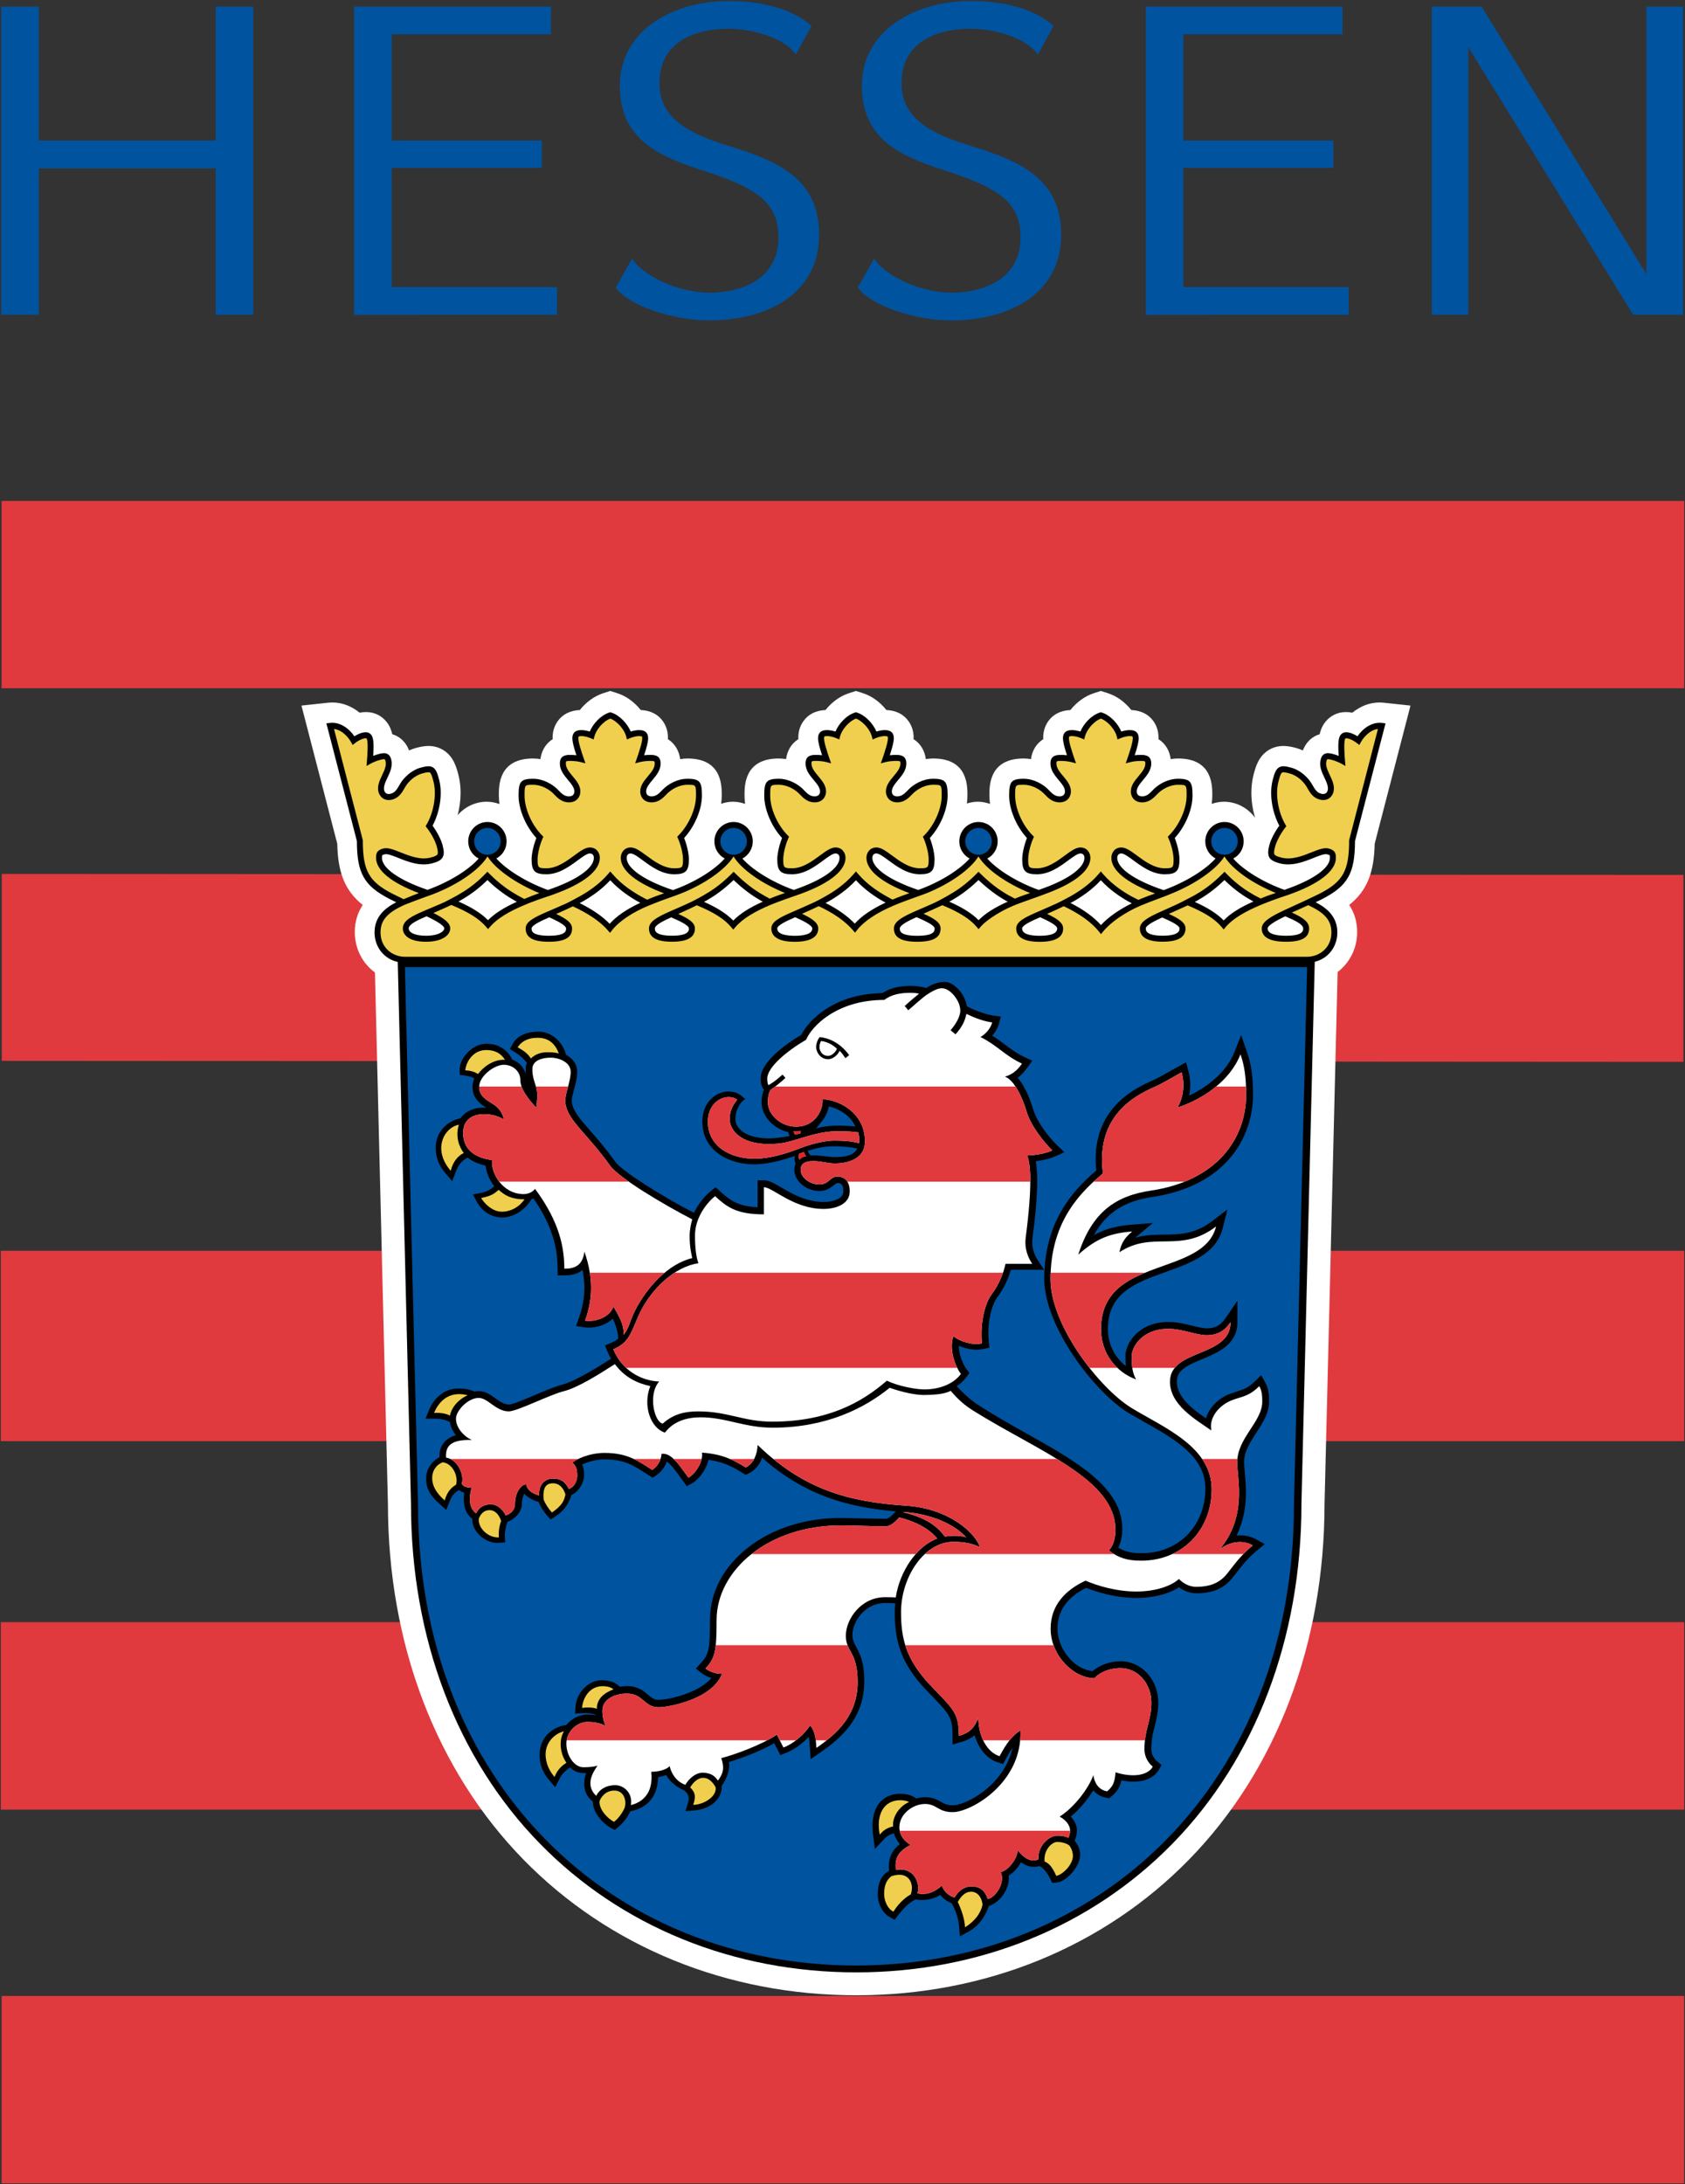 <?xml version="1.0" encoding="UTF-8" standalone="no"?>
<!-- Created with Inkscape (http://www.inkscape.org/) -->

<svg
   xmlns:dc="http://purl.org/dc/elements/1.1/"
   xmlns:cc="http://creativecommons.org/ns#"
   xmlns:rdf="http://www.w3.org/1999/02/22-rdf-syntax-ns#"
   xmlns:svg="http://www.w3.org/2000/svg"
   xmlns="http://www.w3.org/2000/svg"
   xmlns:sodipodi="http://sodipodi.sourceforge.net/DTD/sodipodi-0.dtd"
   xmlns:inkscape="http://www.inkscape.org/namespaces/inkscape"
   width="1000"
   height="1296.097"
   id="svg7805"
   version="1.1"
   inkscape:version="0.48.2 r9819"
   sodipodi:docname="BR2.svg">
  <rect width="100%" height="100%" fill="#333333" stroke="none"/>
  <defs
     id="defs7807">
    <clipPath
       clipPathUnits="userSpaceOnUse"
       id="clipPath6105">
      <path
         inkscape:connector-curvature="0"
         d="m 395.288,748.347 50.374,0 0,46.771 -50.374,0 0,-46.771 z"
         id="path6107" />
    </clipPath>
    <clipPath
       clipPathUnits="userSpaceOnUse"
       id="clipPath4585">
      <path
         inkscape:connector-curvature="0"
         d="m 395.288,785.344 0,-36.997 45.762,0.003 0,36.997 -45.762,-0.003 z"
         id="path4587" />
    </clipPath>
    <clipPath
       clipPathUnits="userSpaceOnUse"
       id="clipPath3073">
      <path
         inkscape:connector-curvature="0"
         d="m 395.288,748.347 50.374,0 0,46.771 -50.374,0 0,-46.771 z"
         id="path3075" />
    </clipPath>
    <clipPath
       clipPathUnits="userSpaceOnUse"
       id="clipPath10978">
      <path
         inkscape:connector-curvature="0"
         d="m 410.533,795.263 0,-46.921 60.195,0 0,46.921 -60.195,0"
         id="path10980" />
    </clipPath>
    <clipPath
       clipPathUnits="userSpaceOnUse"
       id="clipPath13140">
      <path
         inkscape:connector-curvature="0"
         d="m 217.91,487.559 46.826,0 0,59.528 -46.826,0 0,-59.528 z"
         id="path13142" />
    </clipPath>
  </defs>
  <sodipodi:namedview
     id="base"
     pagecolor="#ffffff"
     bordercolor="#666666"
     borderopacity="1.0"
     inkscape:pageopacity="0.0"
     inkscape:pageshadow="2"
     inkscape:zoom="0.12374369"
     inkscape:cx="1058.5618"
     inkscape:cy="694.13364"
     inkscape:document-units="px"
     inkscape:current-layer="layer1"
     showgrid="false"
     fit-margin-left="0.5"
     fit-margin-bottom="0.5"
     fit-margin-top="0.5"
     fit-margin-right="0.5"
     inkscape:window-width="883"
     inkscape:window-height="804"
     inkscape:window-x="866"
     inkscape:window-y="-2"
     inkscape:window-maximized="0" />
  <g
     inkscape:label="Layer 1"
     inkscape:groupmode="layer"
     id="layer1"
     transform="translate(-3152.713,1434.332)">
    <path
       d="m 3153.648,-1025.929 998.565,0 0,-111.13 -998.565,0 0,111.13 z"
       style="fill:#e03a3e;fill-opacity:1;fill-rule:nonzero;stroke:none"
       id="path13124"
       inkscape:connector-curvature="0" />
    <g
       id="g13126"
       transform="matrix(21.756,0,0,-21.756,3153.777,-804.801)">
      <path
         d="m 0,0 45.873,-0.027 0,5.099 L 0,5.099 0,0 z"
         style="fill:#e03a3e;fill-opacity:1;fill-rule:nonzero;stroke:none"
         id="path13128"
         inkscape:connector-curvature="0" />
    </g>
    <path
       d="m 3153.213,-579.144 999,0 0,-112.958 -999,0 0,112.958 z"
       style="fill:#e03a3e;fill-opacity:1;fill-rule:nonzero;stroke:none"
       id="path13130"
       inkscape:connector-curvature="0" />
    <path
       d="m 3153.213,-360.495 999,0 0,-111.24 -999,0 0,111.24 z"
       style="fill:#e03a3e;fill-opacity:1;fill-rule:nonzero;stroke:none"
       id="path13132"
       inkscape:connector-curvature="0" />
    <path
       d="m 3153.671,-138.735 998.521,0 0,-111.174 -998.521,0 0,111.174 z"
       style="fill:#e03a3e;fill-opacity:1;fill-rule:nonzero;stroke:none"
       id="path13134"
       inkscape:connector-curvature="0" />
    <g
       id="g13136"
       transform="matrix(21.756,0,0,-21.756,-1587.675,10468.684)">
      <g
         id="g13138"
         clip-path="url(#clipPath13140)">
        <g
           id="g13144"
           transform="translate(241.047,528.207)">
          <path
             d="m 0,0 c -0.259,-0.083 -0.477,-0.257 -0.641,-0.459 -0.264,-0.014 -0.468,-0.114 -0.603,-0.306 -0.1,-0.142 -0.138,-0.293 -0.138,-0.452 0,-0.012 0.003,-0.025 0.003,-0.037 -0.207,-0.128 -0.31,-0.336 -0.336,-0.544 -0.065,0.01 -0.131,0.017 -0.199,0.017 -0.935,0 -0.935,-0.73 -0.935,-1.005 0,-0.077 0.006,-0.154 0.016,-0.233 -0.105,0.035 -0.215,0.059 -0.332,0.059 -0.113,0 -0.219,-0.023 -0.321,-0.056 0.01,0.078 0.016,0.154 0.016,0.23 0,0.275 0,1.005 -0.936,1.005 -0.068,0 -0.134,-0.007 -0.199,-0.017 -0.026,0.208 -0.129,0.416 -0.336,0.544 0,0.012 0.003,0.025 0.003,0.037 0,0.159 -0.038,0.31 -0.137,0.452 -0.136,0.192 -0.34,0.292 -0.604,0.306 C -5.842,-0.257 -6.061,-0.083 -6.32,0 L -6.511,0.061 -6.702,0 c -0.259,-0.083 -0.477,-0.257 -0.64,-0.459 -0.264,-0.014 -0.469,-0.114 -0.604,-0.306 -0.099,-0.142 -0.138,-0.293 -0.138,-0.452 0,-0.012 0.003,-0.025 0.003,-0.037 -0.206,-0.128 -0.309,-0.336 -0.335,-0.544 -0.065,0.01 -0.131,0.017 -0.2,0.017 -0.935,0 -0.935,-0.73 -0.935,-1.005 0,-0.078 0.007,-0.157 0.017,-0.237 -0.109,0.038 -0.224,0.063 -0.346,0.063 -0.317,0 -0.599,-0.144 -0.794,-0.366 0.052,0.201 0.08,0.408 0.08,0.608 0,0.17 -0.02,0.336 -0.059,0.489 -0.053,0.204 -0.133,0.512 -0.425,0.685 -0.285,0.168 -0.576,0.092 -0.732,0.051 -0.066,-0.018 -0.129,-0.042 -0.189,-0.068 -0.064,0.165 -0.166,0.293 -0.309,0.377 -0.05,0.03 -0.1,0.05 -0.15,0.065 -0.037,0.168 -0.113,0.318 -0.254,0.438 -0.174,0.147 -0.388,0.195 -0.637,0.15 -0.226,0.182 -0.518,0.307 -0.859,0.271 l -0.727,-0.078 c 0,0 0.945,-3.646 0.977,-3.769 0.015,-0.788 0.211,-1.284 0.695,-1.669 -0.128,-0.194 -0.217,-0.435 -0.217,-0.738 0,-0.456 0.211,-0.855 0.55,-1.105 0.016,-0.666 0.354,-14.507 0.354,-14.507 l 0,0.015 c 0,-3.821 1.315,-7.269 3.701,-9.708 2.333,-2.383 5.555,-3.696 9.074,-3.696 3.519,0 6.741,1.313 9.073,3.696 2.387,2.439 3.701,5.888 3.701,9.71 l 0,-0.016 c 0,0 0.34,13.824 0.357,14.519 0.329,0.252 0.533,0.646 0.533,1.092 0,0.303 -0.089,0.544 -0.217,0.738 0.483,0.385 0.68,0.881 0.695,1.669 0.032,0.123 0.977,3.769 0.977,3.769 L 14.59,-0.26 c -0.34,0.036 -0.632,-0.089 -0.858,-0.271 -0.249,0.045 -0.463,-0.003 -0.637,-0.15 -0.142,-0.12 -0.217,-0.27 -0.254,-0.438 -0.05,-0.015 -0.1,-0.035 -0.15,-0.065 -0.143,-0.084 -0.244,-0.212 -0.309,-0.377 -0.06,0.026 -0.123,0.05 -0.189,0.068 -0.156,0.041 -0.448,0.117 -0.733,-0.051 -0.292,-0.173 -0.371,-0.481 -0.424,-0.685 -0.039,-0.153 -0.059,-0.319 -0.059,-0.489 0,-0.224 0.036,-0.454 0.1,-0.677 -0.195,0.262 -0.501,0.435 -0.851,0.435 -0.116,0 -0.226,-0.024 -0.33,-0.059 0.009,0.079 0.016,0.157 0.016,0.233 0,0.275 0,1.005 -0.935,1.005 -0.069,0 -0.135,-0.007 -0.2,-0.017 -0.026,0.208 -0.129,0.416 -0.335,0.544 0,0.012 0.002,0.025 0.002,0.037 0,0.159 -0.037,0.31 -0.137,0.452 -0.135,0.192 -0.34,0.292 -0.604,0.306 C 7.54,-0.257 7.322,-0.083 7.062,0 L 6.872,0.061 6.681,0 C 6.422,-0.083 6.203,-0.257 6.04,-0.459 5.776,-0.473 5.572,-0.573 5.436,-0.765 5.337,-0.907 5.299,-1.058 5.299,-1.217 c 0,-0.012 0.003,-0.025 0.003,-0.037 -0.207,-0.128 -0.31,-0.336 -0.336,-0.544 -0.065,0.01 -0.131,0.017 -0.199,0.017 -0.936,0 -0.936,-0.73 -0.936,-1.005 0,-0.077 0.007,-0.154 0.017,-0.233 -0.105,0.035 -0.215,0.059 -0.332,0.059 -0.104,0 -0.204,-0.02 -0.299,-0.049 0.009,0.075 0.015,0.15 0.015,0.223 0,0.275 0,1.005 -0.936,1.005 -0.068,0 -0.134,-0.007 -0.199,-0.017 -0.027,0.208 -0.129,0.416 -0.336,0.544 0,0.012 0.003,0.025 0.003,0.037 0,0.159 -0.038,0.31 -0.138,0.452 -0.135,0.192 -0.34,0.292 -0.604,0.306 C 0.859,-0.257 0.641,-0.083 0.382,0 L 0.191,0.061 0,0 z"
             style="fill:#ffffff;fill-opacity:1;fill-rule:nonzero;stroke:none"
             id="path13146"
             inkscape:connector-curvature="0" />
        </g>
        <g
           id="g13148"
           transform="translate(229.525,522.122)">
          <path
             d="m 0,0 c 0.152,-0.072 0.483,-0.234 0.483,-0.332 0,-0.063 -0.126,-0.199 -0.501,-0.199 -0.324,0 -0.469,0.1 -0.469,0.198 0,0.112 0.217,0.218 0.487,0.333 M 0.915,0.427 C 1.128,0.548 1.382,0.713 1.66,0.988 1.954,0.704 2.202,0.543 2.405,0.427 c 0,0 0.025,-0.014 0.058,-0.031 C 2.107,0.236 1.857,0.076 1.676,-0.107 1.494,0.078 1.238,0.241 0.87,0.403 0.884,0.411 0.915,0.427 0.915,0.427 m 2.433,-0.455 c 0.178,-0.081 0.458,-0.214 0.458,-0.305 0,-0.059 0,-0.198 -0.471,-0.198 -0.471,0 -0.471,0.139 -0.471,0.198 0,0.09 0.278,0.215 0.484,0.305 m 0.918,0.435 c 0.2,0.114 0.487,0.299 0.745,0.576 0.257,-0.277 0.544,-0.462 0.745,-0.576 0,0 0.032,-0.017 0.074,-0.039 C 5.452,0.19 5.182,0.005 4.995,-0.205 4.8,-0.003 4.525,0.186 4.176,0.36 c 0.041,0.022 0.09,0.047 0.09,0.047 m 2.408,-0.436 c 0.205,-0.089 0.483,-0.214 0.483,-0.304 0,-0.054 0,-0.197 -0.464,-0.197 -0.465,0 -0.465,0.143 -0.465,0.197 0,0.099 0.264,0.223 0.446,0.304 M 7.63,0.427 c 0.203,0.116 0.45,0.277 0.745,0.562 0.25,-0.237 0.477,-0.41 0.745,-0.562 0,0 0.023,-0.012 0.053,-0.028 C 8.805,0.235 8.549,0.07 8.366,-0.118 8.188,0.068 7.934,0.231 7.567,0.394 7.592,0.407 7.63,0.427 7.63,0.427 m 2.426,-0.453 c 0.189,-0.085 0.465,-0.215 0.465,-0.307 0,-0.164 -0.259,-0.199 -0.477,-0.199 -0.219,0 -0.478,0.035 -0.478,0.199 0,0.09 0.272,0.213 0.49,0.307 m 0.911,0.433 c 0.201,0.114 0.488,0.299 0.745,0.576 0.257,-0.277 0.544,-0.462 0.745,-0.576 0,0 0.029,-0.015 0.065,-0.034 C 12.141,0.195 11.869,0.01 11.68,-0.2 c -0.196,0.206 -0.463,0.395 -0.796,0.563 0.038,0.02 0.083,0.044 0.083,0.044 m 2.399,-0.431 c 0.219,-0.095 0.493,-0.219 0.493,-0.309 0,-0.064 0,-0.199 -0.475,-0.199 -0.475,0 -0.475,0.135 -0.475,0.199 0,0.099 0.271,0.226 0.457,0.309 m 0.945,0.451 c 0.203,0.116 0.45,0.277 0.745,0.562 0.25,-0.237 0.477,-0.41 0.744,-0.562 0,0 0.034,-0.018 0.053,-0.028 -0.361,-0.161 -0.613,-0.322 -0.795,-0.506 -0.18,0.183 -0.434,0.345 -0.8,0.506 0.019,0.01 0.053,0.028 0.053,0.028 m 2.426,-0.453 c 0.189,-0.085 0.465,-0.215 0.465,-0.307 0,-0.132 -0.161,-0.199 -0.478,-0.199 -0.317,0 -0.478,0.067 -0.478,0.199 0,0.09 0.273,0.213 0.491,0.307 m 0.911,0.433 c 0.201,0.114 0.488,0.299 0.745,0.576 0.257,-0.277 0.544,-0.462 0.745,-0.576 0,0 0.047,-0.025 0.1,-0.053 -0.364,-0.182 -0.646,-0.381 -0.841,-0.594 -0.199,0.221 -0.478,0.424 -0.832,0.603 0.038,0.02 0.083,0.044 0.083,0.044 m 2.419,-0.44 c 0.201,-0.088 0.473,-0.211 0.473,-0.3 0,-0.048 0,-0.197 -0.461,-0.197 -0.46,0 -0.46,0.149 -0.46,0.197 0,0.091 0.274,0.221 0.448,0.3 m 0.954,0.46 c 0.203,0.116 0.45,0.277 0.744,0.561 0.278,-0.274 0.532,-0.44 0.746,-0.561 0,0 0.019,-0.01 0.045,-0.024 -0.372,-0.164 -0.63,-0.328 -0.812,-0.516 -0.178,0.183 -0.429,0.344 -0.789,0.505 0.026,0.014 0.066,0.035 0.066,0.035 M 23.425,0 c 0.27,-0.115 0.488,-0.221 0.488,-0.333 0,-0.059 0,-0.198 -0.47,-0.198 -0.228,0 -0.5,0.035 -0.5,0.199 0,0.098 0.33,0.26 0.482,0.332 m 2.63,5.275 C 25.785,5.304 25.54,5.123 25.394,4.91 25.321,4.955 25.248,4.988 25.201,5.001 25.141,5.017 25.04,5.043 24.963,4.978 24.899,4.924 24.871,4.831 24.871,4.627 24.871,4.559 24.876,4.471 24.882,4.375 24.824,4.397 24.767,4.416 24.721,4.428 24.643,4.448 24.555,4.464 24.485,4.423 24.425,4.387 24.403,4.326 24.389,4.271 24.343,4.095 24.422,3.928 24.492,3.781 24.551,3.655 24.607,3.536 24.581,3.434 24.574,3.403 24.537,3.307 24.404,3.342 24.283,3.374 24.227,3.472 24.168,3.576 L 24.148,3.61 C 24.055,3.771 23.849,3.985 23.578,4.056 23.443,4.091 23.34,4.113 23.255,4.062 23.162,4.007 23.125,3.887 23.079,3.71 23.052,3.604 23.039,3.486 23.039,3.364 23.039,3.065 23.12,2.738 23.261,2.471 23.121,2.28 23.022,2.068 22.99,1.942 22.969,1.862 22.958,1.795 22.958,1.738 c 0,-0.161 0.092,-0.235 0.319,-0.295 0.328,-0.086 0.656,0.044 0.92,0.149 0.152,0.061 0.297,0.118 0.368,0.099 0.077,-0.02 0.077,-0.02 0.077,-0.097 0,-0.282 -0.464,-0.607 -1.242,-0.873 -0.594,0.214 -1.13,0.548 -1.395,0.854 0.169,0.087 0.284,0.264 0.284,0.469 0,0.291 -0.234,0.528 -0.523,0.528 -0.289,0 -0.524,-0.237 -0.524,-0.528 0,-0.203 0.114,-0.378 0.28,-0.467 C 21.247,1.268 20.704,0.93 20.106,0.713 19.313,0.98 18.84,1.309 18.84,1.594 c 0,0.028 0.009,0.12 0.111,0.12 0.074,0 0.199,-0.092 0.332,-0.19 0.229,-0.168 0.513,-0.378 0.853,-0.378 0.316,0 0.402,0.088 0.402,0.41 0,0.129 -0.042,0.359 -0.129,0.579 0.287,0.313 0.485,0.778 0.485,1.154 0,0.369 -0.047,0.462 -0.396,0.462 -0.28,0 -0.533,-0.154 -0.663,-0.286 -0.001,0 -0.027,-0.028 -0.027,-0.028 C 19.724,3.351 19.645,3.27 19.52,3.27 c -0.138,0 -0.149,0.103 -0.149,0.134 0,0.106 0.085,0.206 0.174,0.313 0.104,0.125 0.223,0.267 0.223,0.448 0,0.208 -0.136,0.237 -0.283,0.237 -0.047,0 -0.108,-0.004 -0.168,-0.01 0.073,0.224 0.109,0.37 0.109,0.466 0,0.06 -0.013,0.103 -0.038,0.138 -0.058,0.082 -0.162,0.082 -0.224,0.082 -0.048,0 -0.129,-0.013 -0.213,-0.039 -0.087,0.208 -0.292,0.442 -0.531,0.518 L 18.393,5.566 18.366,5.557 C 18.127,5.481 17.922,5.247 17.835,5.039 17.751,5.065 17.67,5.078 17.622,5.078 c -0.062,0 -0.166,0 -0.224,-0.082 C 17.373,4.961 17.36,4.918 17.36,4.858 c 0,-0.096 0.036,-0.242 0.109,-0.466 -0.06,0.006 -0.121,0.01 -0.168,0.01 -0.147,0 -0.282,-0.029 -0.282,-0.237 0,-0.181 0.118,-0.323 0.222,-0.448 0.089,-0.107 0.174,-0.207 0.174,-0.313 0,-0.031 -0.011,-0.134 -0.148,-0.134 -0.126,0 -0.205,0.081 -0.289,0.167 l -0.026,0.028 c -0.132,0.132 -0.384,0.286 -0.664,0.286 -0.349,0 -0.396,-0.093 -0.396,-0.462 0,-0.376 0.198,-0.841 0.485,-1.154 -0.087,-0.22 -0.129,-0.45 -0.129,-0.579 0,-0.322 0.086,-0.41 0.403,-0.41 0.339,0 0.624,0.21 0.852,0.378 0.133,0.098 0.258,0.19 0.332,0.19 0.103,0 0.11,-0.092 0.11,-0.12 0,-0.283 -0.466,-0.609 -1.248,-0.875 -0.588,0.211 -1.132,0.55 -1.401,0.856 0.168,0.088 0.283,0.265 0.283,0.469 0,0.291 -0.235,0.528 -0.523,0.528 -0.289,0 -0.524,-0.237 -0.524,-0.528 0,-0.203 0.114,-0.379 0.281,-0.468 C 14.54,1.266 14.002,0.929 13.411,0.718 12.628,0.984 12.16,1.311 12.16,1.594 c 0,0.028 0.008,0.12 0.111,0.12 0.073,0 0.199,-0.092 0.331,-0.19 0.229,-0.168 0.514,-0.378 0.853,-0.378 0.316,0 0.402,0.088 0.402,0.41 0,0.129 -0.042,0.359 -0.129,0.579 0.287,0.313 0.485,0.778 0.485,1.154 0,0.369 -0.046,0.462 -0.396,0.462 -0.28,0 -0.532,-0.154 -0.663,-0.286 L 13.127,3.437 C 13.044,3.351 12.964,3.27 12.839,3.27 c -0.137,0 -0.148,0.103 -0.148,0.134 0,0.106 0.084,0.206 0.173,0.313 0.105,0.125 0.223,0.267 0.223,0.448 0,0.208 -0.136,0.237 -0.282,0.237 -0.048,0 -0.109,-0.004 -0.169,-0.01 0.073,0.224 0.11,0.37 0.11,0.466 0,0.06 -0.014,0.103 -0.038,0.138 -0.059,0.082 -0.163,0.082 -0.225,0.082 -0.047,0 -0.129,-0.013 -0.212,-0.039 -0.088,0.208 -0.293,0.442 -0.532,0.518 L 11.712,5.566 11.685,5.557 C 11.446,5.481 11.241,5.247 11.154,5.039 11.07,5.065 10.989,5.078 10.941,5.078 c -0.062,0 -0.166,0 -0.224,-0.082 -0.025,-0.035 -0.038,-0.078 -0.038,-0.138 0,-0.096 0.036,-0.242 0.11,-0.466 -0.061,0.006 -0.121,0.01 -0.169,0.01 -0.147,0 -0.282,-0.029 -0.282,-0.237 0,-0.181 0.118,-0.323 0.222,-0.448 0.09,-0.107 0.174,-0.207 0.174,-0.313 0,-0.031 -0.011,-0.134 -0.148,-0.134 -0.126,0 -0.205,0.081 -0.289,0.167 L 10.271,3.465 C 10.14,3.597 9.887,3.751 9.607,3.751 9.258,3.751 9.211,3.658 9.211,3.289 9.211,2.913 9.409,2.448 9.697,2.135 9.609,1.915 9.567,1.685 9.567,1.556 c 0,-0.322 0.087,-0.41 0.403,-0.41 0.339,0 0.624,0.21 0.852,0.378 0.133,0.098 0.258,0.19 0.332,0.19 0.103,0 0.111,-0.092 0.111,-0.12 0,-0.283 -0.467,-0.609 -1.249,-0.875 C 9.428,0.93 8.884,1.269 8.615,1.575 8.783,1.663 8.898,1.84 8.898,2.044 8.898,2.335 8.663,2.572 8.375,2.572 8.086,2.572 7.851,2.335 7.851,2.044 7.851,1.841 7.965,1.665 8.132,1.576 7.858,1.263 7.315,0.925 6.72,0.714 5.93,0.981 5.458,1.309 5.458,1.594 c 0,0.028 0.008,0.12 0.111,0.12 0.073,0 0.199,-0.092 0.331,-0.19 0.229,-0.168 0.514,-0.378 0.853,-0.378 0.316,0 0.403,0.088 0.403,0.41 0,0.129 -0.043,0.359 -0.13,0.579 0.287,0.313 0.485,0.778 0.485,1.154 0,0.369 -0.046,0.462 -0.396,0.462 -0.28,0 -0.532,-0.154 -0.663,-0.286 0,0 -0.027,-0.028 -0.027,-0.028 C 6.342,3.351 6.263,3.27 6.137,3.27 c -0.138,0 -0.148,0.103 -0.148,0.134 0,0.106 0.084,0.206 0.173,0.313 0.105,0.125 0.223,0.267 0.223,0.448 0,0.208 -0.136,0.237 -0.282,0.237 -0.048,0 -0.108,-0.004 -0.169,-0.01 0.074,0.224 0.11,0.37 0.11,0.466 0,0.06 -0.014,0.103 -0.038,0.138 C 5.947,5.078 5.844,5.078 5.782,5.078 5.734,5.078 5.652,5.065 5.569,5.039 5.481,5.247 5.276,5.481 5.038,5.557 L 5.011,5.566 4.983,5.557 C 4.745,5.481 4.539,5.247 4.452,5.039 4.369,5.065 4.287,5.078 4.24,5.078 4.177,5.078 4.073,5.078 4.015,4.996 3.991,4.961 3.977,4.918 3.977,4.858 3.977,4.762 4.013,4.616 4.087,4.392 4.026,4.398 3.966,4.402 3.918,4.402 3.772,4.402 3.636,4.373 3.636,4.165 3.636,3.984 3.754,3.842 3.859,3.717 3.948,3.61 4.032,3.51 4.032,3.404 4.032,3.373 4.021,3.27 3.884,3.27 3.758,3.27 3.679,3.351 3.596,3.437 L 3.569,3.465 C 3.438,3.597 3.186,3.751 2.906,3.751 2.556,3.751 2.51,3.658 2.51,3.289 2.51,2.913 2.708,2.448 2.995,2.135 2.908,1.915 2.865,1.685 2.865,1.556 c 0,-0.322 0.087,-0.41 0.403,-0.41 0.339,0 0.624,0.21 0.852,0.378 0.133,0.098 0.259,0.19 0.332,0.19 0.103,0 0.111,-0.092 0.111,-0.12 C 4.563,1.31 4.094,0.983 3.309,0.717 2.716,0.934 2.176,1.27 1.904,1.577 2.07,1.666 2.183,1.842 2.183,2.044 2.183,2.335 1.948,2.572 1.66,2.572 1.371,2.572 1.136,2.335 1.136,2.044 1.136,1.839 1.252,1.662 1.421,1.575 1.155,1.269 0.62,0.935 0.025,0.721 c -0.777,0.266 -1.242,0.591 -1.242,0.873 0,0.077 0,0.077 0.077,0.097 C -1.069,1.71 -0.924,1.653 -0.771,1.592 -0.508,1.487 -0.18,1.357 0.148,1.443 0.289,1.48 0.386,1.52 0.436,1.606 0.459,1.646 0.469,1.689 0.469,1.739 0.469,1.797 0.456,1.863 0.436,1.942 0.403,2.068 0.304,2.28 0.164,2.471 0.306,2.738 0.386,3.065 0.386,3.364 0.386,3.487 0.373,3.604 0.346,3.71 0.3,3.887 0.263,4.007 0.171,4.062 0.085,4.113 -0.017,4.091 -0.153,4.056 -0.424,3.985 -0.629,3.771 -0.723,3.61 L -0.743,3.576 C -0.802,3.472 -0.858,3.373 -0.979,3.342 -1.112,3.307 -1.148,3.403 -1.156,3.434 c -0.026,0.102 0.03,0.221 0.09,0.347 0.069,0.147 0.148,0.314 0.103,0.49 C -0.977,4.326 -1,4.387 -1.06,4.423 -1.129,4.464 -1.218,4.448 -1.295,4.428 -1.342,4.416 -1.399,4.397 -1.456,4.375 c 0.006,0.096 0.01,0.184 0.01,0.252 0,0.204 -0.028,0.297 -0.092,0.351 -0.077,0.065 -0.178,0.039 -0.238,0.023 -0.047,-0.013 -0.12,-0.046 -0.193,-0.091 -0.146,0.213 -0.39,0.394 -0.66,0.365 L -2.733,5.263 c 0,0 0.827,-3.192 0.832,-3.211 0.002,-0.881 0.197,-1.224 0.9,-1.584 0,0 0.086,-0.042 0.173,-0.085 -0.314,-0.163 -0.591,-0.398 -0.591,-0.822 0,-0.405 0.262,-0.724 0.633,-0.807 0.05,-2.061 0.361,-14.787 0.361,-14.79 0,-3.652 1.25,-6.941 3.52,-9.261 2.213,-2.261 5.276,-3.508 8.625,-3.508 3.349,0 6.412,1.247 8.625,3.508 2.27,2.32 3.52,5.609 3.52,9.264 0,0 0.332,13.527 0.363,14.791 0.363,0.089 0.616,0.404 0.616,0.803 0,0.424 -0.277,0.659 -0.591,0.822 0.087,0.043 0.174,0.085 0.174,0.085 0.702,0.36 0.897,0.703 0.899,1.584 0.005,0.019 0.833,3.211 0.833,3.211 l -0.104,0.012 z"
             style="fill:#000000;fill-opacity:1;fill-rule:nonzero;stroke:none"
             id="path13150"
             inkscape:connector-curvature="0" />
        </g>
        <g
           id="g13152"
           transform="translate(249.116,508.321)">
          <path
             d="m 0,0 -0.443,0.255 c -0.926,0.564 -2.3,2.354 -2.3,3.672 0,0.08 0.003,0.157 0.007,0.233 l -0.916,0 C -3.717,3.934 -3.837,3.654 -4.021,3.412 -4.129,3.271 -4.267,2.91 -4.267,2.432 c 0,-0.077 0.004,-0.157 0.012,-0.239 L -4.24,2.033 -4.396,1.999 c -0.226,-0.049 -0.474,0 -0.678,0.088 0.005,-0.245 0.118,-0.515 0.209,-0.633 L -4.782,1.346 -4.863,1.235 c -0.07,-0.096 -0.161,-0.181 -0.266,-0.252 0.195,-0.211 0.384,-0.378 0.554,-0.49 0.437,-0.287 0.904,-0.549 1.356,-0.802 1.341,-0.753 2.607,-1.465 2.607,-2.598 0,-0.201 -0.04,-0.374 -0.111,-0.515 0.179,-0.106 0.364,-0.15 0.637,-0.15 1.008,0 1.739,0.743 1.739,1.766 C 1.653,-0.931 0.813,-0.458 0,0"
             style="fill:#00539f;fill-opacity:1;fill-rule:nonzero;stroke:none"
             id="path13154"
             inkscape:connector-curvature="0" />
        </g>
        <g
           id="g13156"
           transform="translate(241.224,516.39)">
          <path
             d="M 0,0 C -0.04,0.088 -0.124,0.201 -0.2,0.272 -0.368,0.429 -0.576,0.513 -0.726,0.546 -0.753,0.407 -0.818,0.253 -0.933,0.119 -0.99,0.053 -1.034,-0.018 -1.079,-0.051 -0.9,-0.01 -0.706,0.023 -0.502,0.023 -0.333,0.023 -0.154,0.013 0,0"
             style="fill:#00539f;fill-opacity:1;fill-rule:nonzero;stroke:none"
             id="path13158"
             inkscape:connector-curvature="0" />
        </g>
        <g
           id="g13160"
           transform="translate(251.845,506.946)">
          <path
             d="m 0,0 c 0.014,-0.152 0.031,-0.335 0.031,-0.538 0,-0.351 -0.053,-0.762 -0.255,-1.176 0.187,0.019 0.372,-0.013 0.536,-0.105 L 0.544,-1.948 0.339,-2.117 C 0.077,-2.335 -0.066,-2.519 -0.217,-2.715 l -0.118,-0.15 C -0.572,-3.159 -0.876,-3.29 -1.32,-3.29 c -0.166,0 -0.33,0.059 -0.475,0.165 -0.276,-0.183 -0.701,-0.292 -1.158,-0.292 -0.596,0 -1.117,0.174 -1.375,0.277 -0.523,-0.265 -0.781,-0.629 -0.781,-1.115 0,-0.566 0.468,-1.117 0.96,-1.157 0.19,0.165 0.471,0.268 0.767,0.268 0.563,0 1.021,-0.502 1.021,-1.12 0,-0.269 -0.049,-0.464 -0.097,-0.652 -0.047,-0.188 -0.092,-0.365 -0.092,-0.626 0,-0.178 0.114,-0.293 0.163,-0.334 L -2.27,-7.975 -2.348,-8.108 C -2.51,-8.386 -2.9,-8.488 -3.367,-8.392 -3.407,-8.583 -3.485,-8.703 -3.636,-8.828 l -0.066,-0.055 -0.084,0.017 c -0.142,0.029 -0.26,0.099 -0.348,0.201 -0.152,-0.248 -0.371,-0.513 -0.614,-0.715 0.106,-0.112 0.17,-0.243 0.17,-0.379 0,-0.098 -0.025,-0.196 -0.065,-0.277 0.1,-0.12 0.152,-0.249 0.152,-0.386 0,-0.328 -0.387,-0.739 -0.639,-0.757 l -0.125,-0.01 -0.049,0.107 c -0.114,0.223 -0.217,0.316 -0.297,0.354 -0.131,-0.044 -0.312,-0.039 -0.506,0.103 -0.079,-0.146 -0.197,-0.282 -0.335,-0.368 0.002,-0.02 0.006,-0.04 0.006,-0.06 0,-0.119 -0.033,-0.245 -0.098,-0.368 -0.094,-0.176 -0.246,-0.328 -0.448,-0.4 -0.095,-0.275 -0.272,-0.542 -0.547,-0.693 l -0.244,-0.133 -0.021,0.279 c -0.012,0.159 -0.066,0.381 -0.199,0.622 -0.119,0.046 -0.238,0.136 -0.314,0.227 -0.2,-0.118 -0.42,-0.162 -0.669,-0.123 -0.135,-0.054 -0.284,-0.176 -0.483,-0.432 l -0.094,-0.121 -0.134,0.074 c -0.191,0.106 -0.325,0.36 -0.325,0.618 0,0.295 0.085,0.517 0.311,0.646 -0.005,0.03 -0.01,0.097 -0.01,0.115 0,0.255 0.097,0.453 0.301,0.615 -0.076,0.086 -0.131,0.183 -0.16,0.289 -0.102,-0.022 -0.189,-0.071 -0.261,-0.148 l -0.26,-0.277 -0.049,0.378 c -0.05,0.387 0.015,0.696 0.188,0.895 0.132,0.151 0.323,0.232 0.551,0.232 0.221,0 0.355,-0.066 0.44,-0.13 0.081,0.025 0.164,0.037 0.245,0.037 0.201,0 0.323,-0.069 0.422,-0.125 0.094,-0.054 0.169,-0.096 0.335,-0.096 0.207,0 0.705,0.201 1.116,0.634 0.197,0.208 0.418,0.522 0.508,0.935 -0.06,-0.086 -0.121,-0.184 -0.188,-0.311 l -0.07,-0.132 -0.142,0.045 c -0.297,0.093 -0.525,0.37 -0.634,0.737 -0.091,-0.074 -0.209,-0.138 -0.375,-0.185 l -0.228,-0.066 0,0.24 c 0,0.498 -0.082,0.583 -0.533,1.053 l -0.211,0.221 c -0.693,0.737 -0.833,1.352 -0.833,2.104 0,0.078 0.005,0.156 0.013,0.235 -0.104,0.005 -0.198,0.007 -0.277,0.007 -0.551,0 -0.889,-0.506 -0.889,-0.869 0,-0.143 0.041,-0.219 0.102,-0.333 0.098,-0.182 0.22,-0.408 0.22,-0.929 0,-0.988 -0.608,-1.539 -1.204,-1.949 l -0.26,-0.179 -0.021,0.326 c -0.007,0.109 -0.013,0.2 -0.031,0.282 -0.181,-0.192 -0.405,-0.354 -0.624,-0.438 l -0.15,-0.058 c 0,0 -0.119,0.233 -0.165,0.323 -0.386,-0.221 -0.908,-0.414 -1.237,-0.513 0.003,-0.027 0.007,-0.054 0.007,-0.08 0,-0.244 -0.126,-0.462 -0.205,-0.571 l 10e-4,-0.019 c 0,-0.383 -0.363,-0.616 -0.724,-0.647 l -0.265,-0.023 0.077,0.257 c 0.063,0.203 -0.118,0.312 -0.118,0.312 -0.188,0.08 -0.391,0.233 -0.483,0.416 -0.07,-0.027 -0.146,-0.045 -0.222,-0.056 -0.004,-0.314 -0.111,-0.516 -0.21,-0.634 -0.13,-0.155 -0.332,-0.261 -0.547,-0.296 -0.086,-0.173 -0.188,-0.315 -0.334,-0.436 l -0.092,-0.076 -0.106,0.057 c -0.206,0.11 -0.478,0.4 -0.488,0.68 l -0.002,0.036 c -0.1,0.072 -0.182,0.197 -0.216,0.32 -0.014,0.055 -0.022,0.113 -0.022,0.174 0,0.091 0.019,0.188 0.051,0.285 -0.024,0 -0.046,-0.001 -0.071,-0.001 -0.141,0 -0.266,0.06 -0.368,0.155 -0.105,-0.073 -0.214,-0.171 -0.279,-0.299 l -0.123,-0.24 -0.174,0.206 c -0.118,0.138 -0.252,0.342 -0.252,0.685 0,0.42 0.296,0.741 0.73,0.807 0.149,0.178 0.369,0.285 0.577,0.285 0.084,0 0.161,-0.007 0.236,-0.019 -0.001,0.003 -0.001,0.005 -0.001,0.008 -0.101,0.04 -0.224,0.056 -0.37,0.048 l -0.203,-0.012 0.013,0.205 c 0.021,0.332 0.328,0.704 0.707,0.704 0.255,0 0.38,-0.068 0.499,-0.177 0.063,0.011 0.128,0.017 0.192,0.017 0.301,0 0.456,-0.132 0.58,-0.238 0.099,-0.085 0.159,-0.136 0.288,-0.136 0.264,0 1.09,0.182 1.439,0.594 -0.1,0.032 -0.194,0.078 -0.27,0.137 l -0.155,0.122 0.133,0.145 c 0.212,0.231 0.254,0.35 0.254,1.194 0,0.737 0.365,1.432 1.029,1.954 0.666,0.525 1.564,0.814 2.53,0.814 l 0.599,-0.012 0.639,-0.012 c 0.013,0 0.101,0.008 0.27,0.204 -1.333,0.116 -2.49,0.441 -3.646,1.464 -0.07,-0.196 -0.193,-0.343 -0.361,-0.425 l -0.088,-0.043 -0.083,0.052 c -0.283,0.173 -0.524,0.304 -0.933,0.359 -0.058,-0.28 -0.271,-0.545 -0.45,-0.643 l -0.138,-0.078 -0.175,0.242 c -0.132,0.184 -0.259,0.358 -0.373,0.431 -0.052,-0.15 -0.149,-0.28 -0.287,-0.375 l -0.098,-0.066 -0.172,0.11 c -0.351,0.226 -0.605,0.39 -1.136,0.39 -0.25,0 -0.478,-0.075 -0.615,-0.138 0.036,-0.082 0.05,-0.17 0.053,-0.275 0.001,-0.005 0.001,-0.01 0.001,-0.015 0,-0.18 -0.106,-0.351 -0.199,-0.443 -0.033,-0.032 -0.103,-0.082 -0.146,-0.1 -0.058,-0.172 -0.144,-0.392 -0.438,-0.584 l -0.132,-0.087 -0.103,0.121 c -0.11,0.13 -0.176,0.245 -0.226,0.363 -0.122,0.028 -0.289,0.111 -0.387,0.221 -0.034,-0.062 -0.067,-0.154 -0.067,-0.282 0,-0.213 -0.197,-0.417 -0.395,-0.485 -0.05,-0.159 -0.074,-0.293 -0.07,-0.382 l 0.009,-0.178 -0.177,-0.012 c -0.168,-0.012 -0.348,0.055 -0.493,0.182 -0.134,0.119 -0.217,0.274 -0.227,0.428 l 0,0.05 c -0.152,0.105 -0.232,0.289 -0.232,0.536 0,0.054 0.004,0.111 0.012,0.17 -0.03,0.011 -0.06,0.022 -0.088,0.038 -0.014,0.009 -0.031,0.021 -0.05,0.035 -0.111,-0.051 -0.198,-0.151 -0.256,-0.299 l -0.097,-0.244 -0.208,0.192 c -0.135,0.125 -0.34,0.314 -0.34,0.656 0,0.252 0.132,0.462 0.367,0.595 -0.001,0.015 -0.002,0.031 -0.002,0.046 0,0.104 0.027,0.216 0.098,0.318 0.078,0.112 0.197,0.187 0.347,0.234 -0.081,0.103 -0.14,0.225 -0.16,0.358 -0.122,0.06 -0.255,0.091 -0.398,0.091 l -0.268,0 0.102,0.25 c 0.107,0.264 0.378,0.573 0.787,0.573 0.083,0 0.267,-10e-4 0.451,-0.085 0.04,0.009 0.079,0.014 0.119,0.014 0.173,0 0.31,-0.099 0.443,-0.194 0.124,-0.089 0.242,-0.173 0.377,-0.173 0.09,0 0.457,0.155 0.699,0.258 0.278,0.118 0.565,0.239 0.757,0.287 0.248,0.062 0.725,0.318 1.325,0.706 -0.036,0.063 -0.068,0.127 -0.096,0.195 l -0.069,0.167 0.165,0.07 c 0.081,0.034 0.143,0.07 0.196,0.111 -0.005,0.145 -0.041,0.333 -0.148,0.548 -0.207,-0.189 -0.524,-0.275 -0.788,-0.233 l -0.216,0.035 0.076,0.207 c 0.102,0.281 0.153,0.553 0.153,0.833 0,0.159 -0.018,0.321 -0.051,0.488 -0.174,-0.147 -0.395,-0.148 -0.496,-0.148 l -0.181,0 -0.001,0.179 c -0.004,0.491 -0.094,1.102 -0.66,1.92 -0.018,-0.009 -0.037,-0.018 -0.057,-0.025 -0.172,-0.292 -0.49,-0.495 -0.794,-0.495 -0.336,0 -0.573,0.211 -0.681,0.409 l -0.12,0.217 0.242,0.049 c 0.149,0.029 0.259,0.102 0.34,0.179 -0.132,0.167 -0.213,0.367 -0.235,0.56 -0.201,0.044 -0.366,0.119 -0.493,0.221 -0.145,-0.08 -0.25,-0.199 -0.31,-0.359 l -0.109,-0.285 -0.196,0.232 c -0.118,0.139 -0.252,0.343 -0.252,0.687 0,0.395 0.275,0.712 0.678,0.797 0.136,0.197 0.375,0.289 0.613,0.289 0.032,0 0.059,-0.002 0.088,-0.004 -0.168,0.107 -0.377,0.257 -0.377,0.571 0,0.08 0.019,0.158 0.052,0.232 -0.071,0.037 -0.151,0.063 -0.244,0.075 l -0.156,0.023 0,0.161 c 0.006,0.275 0.318,0.684 0.738,0.684 0.313,0 0.562,-0.157 0.694,-0.433 0.082,-0.031 0.157,-0.077 0.22,-0.137 0.076,-0.074 0.127,-0.166 0.155,-0.266 -0.005,0.04 -0.008,0.081 -0.008,0.124 0,0.015 0,0.031 0.001,0.046 0.002,0.052 0.013,0.101 0.032,0.146 -0.069,0.089 -0.17,0.195 -0.317,0.285 l -0.147,0.091 0.084,0.152 c 0.115,0.206 0.369,0.324 0.7,0.324 0.372,0 0.677,-0.317 0.747,-0.633 0.171,-0.091 0.305,-0.243 0.305,-0.463 0,-0.167 -0.046,-0.336 -0.087,-0.485 -0.03,-0.112 -0.058,-0.218 -0.06,-0.292 -0.004,-0.252 0.201,-0.486 0.511,-0.841 0.192,-0.219 0.43,-0.491 0.678,-0.84 0.181,-0.253 1.316,-0.965 2.144,-1.389 0.122,0.258 0.305,0.469 0.471,0.603 l 0.12,0.096 0.113,-0.103 c 0.261,-0.237 0.461,-0.413 1.032,-0.444 l 0,0.735 0.179,0 c 0.133,0 0.27,-0.08 0.459,-0.191 0.288,-0.169 0.683,-0.4 1.169,-0.4 0.198,0 0.533,0.062 0.533,0.297 0,0.199 -0.088,0.222 -0.154,0.222 -0.081,0 -0.217,-0.22 -0.495,-0.22 -0.365,0 -0.69,0.265 -0.69,0.586 0,0.061 0.013,0.114 0.035,0.161 -0.033,0.081 -0.039,0.136 -0.019,0.21 -0.31,-0.108 -0.745,-0.23 -1.108,-0.23 -0.682,0 -1.416,0.364 -1.416,1.163 0,0.536 0.371,0.825 0.719,0.825 0.128,0 0.245,-0.038 0.329,-0.106 l 0.12,-0.098 -0.098,-0.083 c -0.119,-0.147 -0.17,-0.31 -0.17,-0.465 0,-0.254 0.285,-0.527 0.911,-0.527 0.154,0 0.373,0.025 0.572,0.066 -0.021,0.037 -0.036,0.074 -0.044,0.109 -0.03,0.004 -0.058,0.01 -0.085,0.019 -0.37,0.132 -0.64,0.441 -0.64,0.797 0,0.095 0.015,0.218 0.067,0.336 0,0 -0.091,0.075 -0.091,0.308 0,0.482 0.796,1.003 1.109,1.191 0.183,0.361 0.851,1.116 2.215,1.137 0.255,0.171 0.549,0.196 0.783,0.196 0.115,0 0.256,-0.014 0.412,-0.057 0.17,0.113 0.344,0.167 0.506,0.167 0.195,0 0.529,-0.255 0.6,-0.664 0.163,-0.098 0.523,-0.229 0.723,-0.256 l 0.203,-0.027 -0.053,-0.199 c -0.03,-0.114 -0.096,-0.225 -0.181,-0.321 0.129,-0.08 0.24,-0.163 0.347,-0.243 0.167,-0.126 0.326,-0.245 0.548,-0.349 l 0.196,-0.091 -0.125,-0.179 c -0.093,-0.131 -0.182,-0.221 -0.273,-0.286 0.235,-0.271 0.376,-0.701 0.422,-0.859 0.105,-0.361 0.451,-0.787 0.658,-0.986 L -4.92,8.739 -5.17,8.63 C -5.324,8.563 -5.494,8.52 -5.702,8.495 -5.678,8.353 -5.663,8.177 -5.663,7.962 -5.663,7.564 -5.706,7.043 -5.79,6.402 -5.795,6.361 -5.798,6.322 -5.798,6.284 -5.798,6.072 -5.72,5.907 -5.65,5.8 l 0.185,-0.281 c 0.08,1.503 0.907,2.284 1.415,2.726 -0.011,0.106 -0.018,0.21 -0.018,0.308 0,1.444 1.113,1.947 1.554,2.146 l 0.05,0.023 c 0.111,0.051 0.276,0.145 0.422,0.228 l 0.44,0.243 0.06,-0.222 c 0.038,-0.141 0.054,-0.274 0.054,-0.398 0,-0.104 -0.014,-0.199 -0.032,-0.289 0.505,0.238 1.023,0.639 1.242,1.198 L -0.1,11.934 0.059,11.475 C 0.178,11.136 0.224,10.81 0.224,10.314 0.224,9.162 -0.498,7.822 -2.522,7.52 -3.291,7.405 -3.783,7.089 -4.116,6.479 c 0.337,0.188 0.659,0.255 1.038,0.285 L -2.508,6.81 -2.949,6.443 C -2.963,6.432 -2.972,6.422 -2.984,6.411 c 0.274,0.076 0.536,0.08 0.792,0.083 0.43,0.005 0.836,0.011 1.309,0.372 L -0.475,7.178 -0.6,6.677 C -0.777,5.968 -1.479,5.717 -2.159,5.474 -2.969,5.183 -3.735,4.909 -3.735,3.92 c 0,-0.408 0.184,-0.775 0.49,-1.011 -0.008,0.095 -0.011,0.188 -0.011,0.281 0,0.321 0.345,0.921 1.177,0.921 0.224,0 0.443,-0.054 0.636,-0.101 0.153,-0.037 0.298,-0.073 0.41,-0.073 0.226,0 0.372,0.079 0.504,0.273 l 0.328,0.48 0,-0.583 c 0,-0.611 -0.531,-0.831 -0.957,-1.008 -0.431,-0.178 -0.695,-0.304 -0.695,-0.612 0,-0.427 0.414,-0.745 0.793,-1.005 0.086,0.294 0.339,0.537 0.618,0.655 l 0.237,0.082 c 0.164,0.049 0.293,0.089 0.484,0.276 L 0.448,2.66 0.562,2.451 C 0.656,2.278 0.663,2.118 0.663,1.943 0.663,1.625 0.487,1.355 0.317,1.094 0.144,0.83 -0.019,0.58 -0.019,0.285 -0.019,0.209 -0.01,0.112 0,0 m -22.911,13.79 0.359,-14.675 c 0,-7.539 5.25,-12.557 11.947,-12.557 6.696,0 11.946,5.018 11.946,12.557 L 1.7,13.79 l -24.611,0 z"
             style="fill:#00539f;fill-opacity:1;fill-rule:nonzero;stroke:none"
             id="path13162"
             inkscape:connector-curvature="0" />
        </g>
        <g
           id="g13164"
           transform="translate(240.046,515.6)">
          <path
             d="m 0,0 c 0.294,0 0.409,-0.046 0.637,-0.046 0.158,0 0.486,0.009 0.593,0.235 -0.197,0.04 -0.413,0.06 -0.644,0.06 -0.289,0 -0.51,-0.063 -0.71,-0.127 C -0.11,0.065 -0.071,0.026 -0.04,-0.001 -0.027,-0.001 -0.014,0 0,0"
             style="fill:#00539f;fill-opacity:1;fill-rule:nonzero;stroke:none"
             id="path13166"
             inkscape:connector-curvature="0" />
        </g>
        <g
           id="g13168"
           transform="translate(251.166,504.86)">
          <path
             d="m 0,0 c 0.749,0.912 0.472,1.908 0.472,2.366 0,0.668 0.683,1.105 0.683,1.658 0,0.152 -0.005,0.283 -0.08,0.422 C 0.764,4.141 0.575,4.167 0.299,4.051 -0.015,3.918 -0.307,3.596 -0.232,3.237 c -0.439,0.305 -1.13,0.698 -1.13,1.331 0,0.906 1.652,0.655 1.652,1.62 -0.164,-0.24 -0.363,-0.352 -0.651,-0.352 -0.288,0 -0.668,0.174 -1.047,0.174 -0.71,0 -0.997,-0.494 -0.997,-0.739 0,-0.244 0.004,-0.441 0.119,-0.642 -0.532,0.192 -0.958,0.7 -0.958,1.373 0,2.003 2.794,1.412 3.14,2.8 -0.985,-0.752 -1.721,-0.1 -2.637,-0.703 0.047,0.237 0.136,0.389 0.348,0.566 -0.575,-0.046 -0.966,-0.177 -1.471,-0.633 0.381,1.189 1.045,1.608 1.987,1.749 1.764,0.263 2.592,1.39 2.592,2.614 0,0.459 -0.039,0.771 -0.154,1.102 -0.284,-0.725 -1.029,-1.226 -1.712,-1.45 0.124,0.233 0.213,0.564 0.106,0.958 -0.141,-0.072 -0.478,-0.278 -0.673,-0.367 -0.415,-0.19 -1.694,-0.698 -1.473,-2.388 -0.53,-0.458 -1.43,-1.243 -1.43,-2.884 0,-1.258 1.334,-2.981 2.213,-3.517 0.879,-0.535 2.183,-1.053 2.183,-2.216 0,-1.129 -0.818,-1.947 -1.919,-1.947 -0.368,0 -0.612,0.066 -0.885,0.28 0.119,0.124 0.179,0.323 0.179,0.565 0,1.379 -2.093,2.129 -3.881,3.248 -0.237,0.149 -0.412,0.302 -0.613,0.54 -0.165,-0.094 -0.482,-0.114 -0.738,-0.114 -0.222,0 -0.571,0.072 -0.927,0.196 -0.671,-0.546 -1.714,-1.088 -3.19,-1.088 -0.777,0 -1.276,0.283 -1.965,0.283 -0.346,0 -0.726,-0.09 -0.975,-0.417 -0.399,0.125 -0.608,0.748 -0.399,1.268 -0.365,0.08 -0.698,0.241 -0.967,0.6 -0.4,-0.257 -1,-0.64 -1.394,-0.739 -0.391,-0.098 -1.27,-0.55 -1.499,-0.55 -0.354,0 -0.568,0.367 -0.82,0.367 -0.299,0 -0.621,-0.353 -0.621,-0.566 0,-0.254 0.219,-0.486 0.433,-0.582 -0.549,0.017 -0.727,-0.147 -0.704,-0.479 0.31,-0.048 0.504,-0.461 0.429,-0.712 0.024,-0.065 0.143,-0.129 0.271,-0.093 -0.04,-0.164 -0.135,-0.513 0.117,-0.717 0.098,0.183 0.228,0.245 0.414,0.245 0.186,0 0.346,-0.175 0.391,-0.301 0.122,0.028 0.259,0.144 0.259,0.305 0,0.32 0.163,0.536 0.302,0.544 0.044,-0.196 0.216,-0.26 0.357,-0.306 -0.022,0.349 0.214,0.462 0.369,0.462 0.245,0 0.351,-0.106 0.443,-0.285 0.143,0.055 0.232,0.211 0.227,0.385 -0.006,0.175 -0.036,0.248 -0.131,0.332 0.075,0.084 0.453,0.268 0.873,0.268 0.621,0 0.904,-0.208 1.304,-0.464 0.123,0.084 0.239,0.226 0.254,0.44 0.273,0.031 0.476,-0.301 0.734,-0.652 0.158,0.088 0.408,0.404 0.369,0.684 0.551,-0.04 0.845,-0.19 1.193,-0.404 0.23,0.112 0.313,0.376 0.325,0.612 1.253,-1.212 2.471,-1.552 4.054,-1.656 1.205,-0.079 1.907,-0.78 2.01,-1.132 C -6.734,0.151 -6.97,0.2 -7.272,0.2 c -0.789,0 -1.426,-0.955 -1.426,-1.916 0,-0.679 0.11,-1.262 0.784,-1.979 0.628,-0.666 0.793,-0.747 0.793,-1.398 0.345,0.098 0.437,0.266 0.53,0.489 0.006,-0.503 0.236,-0.935 0.581,-1.043 0.186,0.352 0.345,0.564 0.567,0.704 0.063,-1.428 -1.345,-2.23 -1.845,-2.23 -0.404,0 -0.432,0.223 -0.757,0.223 -0.321,0 -0.698,-0.265 -0.698,-0.635 0,-0.23 0.147,-0.39 0.306,-0.481 -0.385,-0.2 -0.431,-0.404 -0.403,-0.684 0.48,0.095 0.676,-0.35 0.589,-0.638 0.295,-0.064 0.512,0.074 0.666,0.21 0.048,-0.144 0.183,-0.28 0.346,-0.324 0.103,0.176 0.262,0.303 0.459,0.303 0.197,0 0.361,-0.075 0.445,-0.345 0.222,0.045 0.487,0.453 0.356,0.733 0.226,0.061 0.453,0.38 0.464,0.599 0.151,-0.195 0.35,-0.345 0.562,-0.249 -0.021,0.375 0.299,0.646 0.511,0.646 0.125,0 0.228,-0.016 0.308,-0.058 0.026,0.048 0.047,0.118 0.047,0.194 0,0.176 -0.151,0.312 -0.285,0.384 0.409,0.26 0.801,0.788 0.919,1.132 0.033,-0.224 0.146,-0.398 0.374,-0.444 0.154,0.128 0.21,0.236 0.232,0.52 0.426,-0.136 0.864,-0.108 1.015,0.153 -0.113,0.096 -0.227,0.26 -0.227,0.474 0,0.553 0.189,0.773 0.189,1.277 0,0.516 -0.37,0.939 -0.841,0.939 -0.309,0 -0.576,-0.122 -0.712,-0.275 -0.588,0 -1.195,0.64 -1.195,1.345 0,0.671 0.432,1.071 0.952,1.315 0.319,-0.138 0.838,-0.296 1.384,-0.296 0.546,0 0.966,0.158 1.163,0.342 0.076,-0.077 0.242,-0.214 0.47,-0.214 0.395,0 0.648,0.113 0.845,0.358 0.197,0.244 0.353,0.485 0.7,0.772 C 0.623,0.257 0.281,0.211 0,0"
             style="fill:#ffffff;fill-opacity:1;fill-rule:nonzero;stroke:none"
             id="path13170"
             inkscape:connector-curvature="0" />
        </g>
        <g
           id="g13172"
           transform="translate(235.219,511.382)">
          <path
             d="m 0,0 c 0.32,0.624 0.901,1.263 1.552,1.416 -0.035,0.181 -0.07,0.31 -0.07,0.627 0,0.122 0.036,0.319 0.071,0.431 -0.769,0.395 -2.005,1.133 -2.239,1.462 -0.665,0.932 -1.231,1.281 -1.223,1.789 0.003,0.21 0.146,0.509 0.146,0.774 0,0.265 -0.329,0.385 -0.538,0.385 -0.242,0 -0.495,-0.074 -0.506,-0.295 -0.011,-0.222 0.078,-0.417 0.109,-0.532 0.042,-0.153 0.021,-0.369 -0.005,-0.537 -0.219,0.237 -0.433,0.51 -0.433,0.753 0,0.247 -0.218,0.427 -0.47,0.416 -0.252,-0.011 -0.653,-0.311 -0.653,-0.601 0,-0.252 0.19,-0.351 0.366,-0.463 0.115,-0.074 0.24,-0.163 0.313,-0.429 -0.193,0.108 -0.339,0.145 -0.569,0.145 -0.23,0 -0.548,-0.108 -0.548,-0.506 0,-0.497 0.372,-0.69 0.788,-0.745 -0.033,-0.364 0.292,-0.928 0.866,-0.928 0.126,0 0.251,0.062 0.307,0.144 0.691,-0.931 0.796,-1.63 0.8,-2.179 0.262,0 0.497,0.069 0.548,0.465 0.257,-0.738 0.22,-1.323 0.017,-1.881 0.274,-0.044 0.674,0.086 0.773,0.384 0.256,-0.423 0.276,-0.56 0.283,-0.769 C -0.148,-0.448 -0.164,-0.32 0,0"
             style="fill:#ffffff;fill-opacity:1;fill-rule:nonzero;stroke:none"
             id="path13174"
             inkscape:connector-curvature="0" />
        </g>
        <g
           id="g13176"
           transform="translate(244.245,505.179)">
          <path
             d="m 0,0 c -0.374,0.434 -1.151,0.672 -1.709,0.693 -0.003,-0.001 0,0.003 -0.006,-0.006 C -1.046,0.526 -0.767,0.274 -0.581,0.023 -0.315,0.065 -0.088,0.04 0,0"
             style="fill:#ffffff;fill-opacity:1;fill-rule:nonzero;stroke:none"
             id="path13178"
             inkscape:connector-curvature="0" />
        </g>
        <g
           id="g13180"
           transform="translate(242.418,505.726)">
          <path
             d="m 0,0 0,0 c -0.115,-0.132 -0.244,-0.242 -0.365,-0.242 -0.48,0 -0.795,0.023 -1.238,0.023 -1.946,0 -3.379,-1.205 -3.379,-2.586 0,-0.842 -0.037,-1.029 -0.302,-1.317 0.117,-0.09 0.296,-0.15 0.45,-0.144 -0.259,-0.689 -1.444,-0.912 -1.729,-0.912 -0.402,0 -0.413,0.373 -0.868,0.373 -0.294,0 -0.666,-0.133 -0.666,-0.469 0,-0.154 0.037,-0.32 0.095,-0.416 -0.163,0.09 -0.349,0.112 -0.502,0.112 -0.273,0 -0.576,-0.251 -0.576,-0.592 0,-0.32 0.211,-0.645 0.465,-0.645 0.148,0 0.264,0.011 0.386,0.042 -0.227,-0.309 -0.278,-0.592 -0.036,-0.822 0.048,0.112 0.207,0.292 0.52,0.292 0.232,0 0.483,-0.217 0.425,-0.543 0.256,0.062 0.625,0.268 0.556,0.908 0.201,0 0.414,0.056 0.502,0.154 0.048,-0.207 0.175,-0.415 0.428,-0.511 0.069,0.127 0.253,0.331 0.469,0.331 0.238,0 0.349,-0.105 0.419,-0.215 0.123,0.168 0.196,0.311 0.091,0.614 0.351,0.087 1.11,0.363 1.517,0.64 l 0.18,-0.352 c 0.291,0.112 0.571,0.363 0.73,0.608 0.143,-0.192 0.153,-0.378 0.169,-0.618 0.566,0.389 1.125,0.896 1.125,1.799 0,0.825 -0.322,0.816 -0.322,1.262 0,0.446 0.408,1.05 1.069,1.05 0.147,0 0.214,-0.002 0.293,-0.007 0.109,0.729 0.588,1.411 1.131,1.606 C 0.818,-0.308 0.449,-0.112 0,0"
             style="fill:#ffffff;fill-opacity:1;fill-rule:nonzero;stroke:none"
             id="path13182"
             inkscape:connector-curvature="0" />
        </g>
        <g
           id="g13184"
           transform="translate(239.535,516.253)">
          <path
             d="m 0,0 c 0.01,-0.029 0.03,-0.072 0.042,-0.088 -0.001,0.001 0.15,0.038 0.149,0.039 0.003,0.014 0.004,0.047 0.004,0.066 C 0.125,-0.004 0.058,-0.003 0,0"
             style="fill:#ffffff;fill-opacity:1;fill-rule:nonzero;stroke:none"
             id="path13186"
             inkscape:connector-curvature="0" />
        </g>
        <g
           id="g13188"
           transform="translate(239.697,515.478)">
          <path
             d="M 0,0 C 0.039,0.057 0.091,0.085 0.177,0.103 0.148,0.145 0.132,0.175 0.121,0.213 0.121,0.214 -0.006,0.166 -0.006,0.168 -0.016,0.127 -0.027,0.079 0,0"
             style="fill:#ffffff;fill-opacity:1;fill-rule:nonzero;stroke:none"
             id="path13190"
             inkscape:connector-curvature="0" />
        </g>
        <g
           id="g13192"
           transform="translate(240.948,518.252)">
          <path
             d="m 0,0 c 0,0 -0.076,0.128 -0.157,0.202 -0.034,-0.094 -0.172,-0.231 -0.312,-0.231 -0.201,0 -0.327,0.18 -0.327,0.343 0,0.075 0.038,0.195 0.097,0.261 C -0.46,0.553 -0.141,0.422 0.105,0.082 0.105,0.082 0,0 0,0 m 4.921,-4.888 c 0.179,1.364 0.14,1.998 0.039,2.233 0.261,0.013 0.484,0.05 0.688,0.138 -0.225,0.217 -0.59,0.67 -0.706,1.067 -0.095,0.327 -0.317,0.845 -0.587,0.946 0.179,0.057 0.309,0.135 0.464,0.355 C 4.355,0.067 4.155,0.343 3.687,0.577 3.835,0.663 3.965,0.815 4.007,0.975 3.765,1.007 3.532,1.098 3.303,1.208 3.265,1.029 3.2,0.864 3.005,0.65 L 2.871,0.762 C 2.993,0.901 3.136,1.12 3.136,1.296 3.136,1.539 2.936,1.78 2.799,1.857 2.65,1.943 2.518,1.929 2.205,1.719 2.1,1.646 1.856,1.426 1.717,1.307 L 1.62,1.422 C 1.756,1.552 1.928,1.689 2.012,1.76 1.922,1.778 1.847,1.783 1.789,1.783 1.526,1.783 1.269,1.747 1.064,1.589 -0.25,1.589 -0.926,0.853 -1.069,0.503 -1.573,0.209 -2.13,-0.238 -2.13,-0.56 c 0,-0.084 0.012,-0.138 0.031,-0.176 0.135,0.07 0.268,0.183 0.386,0.288 l 0.079,-0.089 c -0.1,-0.102 -0.309,-0.264 -0.397,-0.32 -0.066,-0.085 -0.082,-0.225 -0.082,-0.346 0,-0.359 0.377,-0.666 0.767,-0.666 0.557,0 0.753,0.509 0.721,0.743 0.302,0.024 1.16,-0.278 1.16,-1.146 0,-0.542 -0.601,-0.6 -0.812,-0.6 -0.211,0 -0.368,0.065 -0.601,0.065 -0.233,0 -0.341,-0.082 -0.341,-0.238 0,-0.209 0.246,-0.399 0.513,-0.399 0.263,0 0.281,0.215 0.492,0.215 0.123,0 0.334,-0.064 0.334,-0.405 0,-0.336 -0.358,-0.478 -0.713,-0.478 -0.823,0 -1.389,0.592 -1.628,0.592 l 0,-0.74 c -0.762,0 -1.015,0.208 -1.332,0.496 -0.26,-0.21 -0.548,-0.613 -0.548,-1.071 0,-0.317 0.028,-0.577 0.093,-0.759 -0.652,-0.092 -1.323,-0.719 -1.643,-1.453 -0.204,-0.468 -0.26,-0.716 -0.678,-0.893 0.235,-0.571 0.755,-0.861 1.251,-0.879 -0.313,-0.351 -0.131,-1.116 0.098,-1.148 0.303,0.273 0.624,0.333 0.971,0.333 0.801,0 1.233,-0.28 2.01,-0.28 1.476,0 2.418,0.496 3.131,1.117 0.326,-0.155 0.801,-0.238 1.023,-0.238 0.436,0 0.808,0.163 0.998,0.422 -0.15,0.195 -0.334,0.677 -0.204,1.027 0.181,-0.144 0.517,-0.251 0.777,-0.194 -0.056,0.595 0.096,1.118 0.27,1.346 0.201,0.263 0.327,0.6 0.374,0.826 l 0.727,0 c -0.106,0.16 -0.218,0.402 -0.176,0.72"
             style="fill:#ffffff;fill-opacity:1;fill-rule:nonzero;stroke:none"
             id="path13194"
             inkscape:connector-curvature="0" />
        </g>
        <g
           id="g13196"
           transform="translate(240.28,518.705)">
          <path
             d="m 0,0 z m -0.037,-0.149 c 0,-0.117 0.083,-0.242 0.234,-0.242 0.118,0 0.217,0.127 0.242,0.194 -0.083,0.089 -0.261,0.196 -0.432,0.212 -0.029,-0.039 -0.044,-0.11 -0.044,-0.164"
             style="fill:#ffffff;fill-opacity:1;fill-rule:nonzero;stroke:none"
             id="path13198"
             inkscape:connector-curvature="0" />
        </g>
        <g
           id="g13200"
           transform="translate(241.299,516.228)">
          <path
             d="m 0,0 c -0.119,0.017 -0.258,0.031 -0.58,0.031 -0.399,0 -0.763,-0.126 -1.04,-0.206 -0.277,-0.08 -0.433,-0.143 -0.823,-0.143 -0.764,0 -1.063,0.378 -1.063,0.682 0,0.2 0.07,0.361 0.205,0.526 -0.063,0.051 -0.15,0.072 -0.233,0.072 -0.263,0 -0.566,-0.223 -0.566,-0.672 0,-0.689 0.636,-1.008 1.263,-1.008 0.574,0 1.122,0.241 1.367,0.327 0.244,0.087 0.586,0.166 0.8,0.166 0.382,0 0.521,-0.028 0.691,-0.068 0.004,0.017 0.007,0.052 0.007,0.082 C 0.028,-0.119 0.015,-0.058 0,0"
             style="fill:#ffffff;fill-opacity:1;fill-rule:nonzero;stroke:none"
             id="path13202"
             inkscape:connector-curvature="0" />
        </g>
        <g
           id="g13204"
           transform="translate(232.809,518.413)">
          <path
             d="M 0,0 C 0.129,0 0.23,-0.005 0.324,-0.033 0.223,0.234 0.048,0.395 -0.253,0.395 -0.543,0.395 -0.709,0.279 -0.8,0.135 -0.613,0.033 -0.516,-0.047 -0.439,-0.17 -0.317,-0.047 -0.15,0 0,0"
             style="fill:#efcf4d;fill-opacity:1;fill-rule:nonzero;stroke:none"
             id="path13206"
             inkscape:connector-curvature="0" />
        </g>
        <g
           id="g13208"
           transform="translate(231.664,518.207)">
          <path
             d="m 0,0 c -0.117,0.19 -0.289,0.267 -0.512,0.267 -0.333,0 -0.539,-0.281 -0.572,-0.555 0.155,-0.007 0.251,-0.039 0.349,-0.099 C -0.61,-0.218 -0.331,0.019 0,0"
             style="fill:#efcf4d;fill-opacity:1;fill-rule:nonzero;stroke:none"
             id="path13210"
             inkscape:connector-curvature="0" />
        </g>
        <g
           id="g13212"
           transform="translate(230.406,516.438)">
          <path
             d="m 0,0 c -0.253,-0.05 -0.481,-0.302 -0.481,-0.641 0,-0.274 0.149,-0.488 0.258,-0.617 0.063,0.26 0.216,0.422 0.357,0.485 C -0.002,-0.592 -0.096,-0.318 0,0"
             style="fill:#efcf4d;fill-opacity:1;fill-rule:nonzero;stroke:none"
             id="path13214"
             inkscape:connector-curvature="0" />
        </g>
        <g
           id="g13216"
           transform="translate(231.492,514.66)">
          <path
             d="m 0,0 c -0.119,-0.099 -0.184,-0.163 -0.478,-0.222 0.063,-0.114 0.282,-0.374 0.568,-0.374 0.219,0 0.464,0.114 0.615,0.339 C 0.324,-0.26 0.142,-0.127 0,0"
             style="fill:#efcf4d;fill-opacity:1;fill-rule:nonzero;stroke:none"
             id="path13218"
             inkscape:connector-curvature="0" />
        </g>
        <g
           id="g13220"
           transform="translate(229.969,507.23)">
          <path
             d="m 0,0 c -0.195,-0.071 -0.291,-0.246 -0.291,-0.427 0,-0.242 0.138,-0.436 0.343,-0.615 0.066,0.263 0.216,0.376 0.307,0.428 C 0.423,-0.427 0.303,-0.046 0,0"
             style="fill:#efcf4d;fill-opacity:1;fill-rule:nonzero;stroke:none"
             id="path13222"
             inkscape:connector-curvature="0" />
        </g>
        <g
           id="g13224"
           transform="translate(230.648,509.059)">
          <path
             d="m 0,0 c -0.051,0.012 -0.135,0.03 -0.235,0.03 -0.356,0 -0.568,-0.241 -0.685,-0.512 0.194,0.008 0.33,-0.019 0.437,-0.075 C -0.463,-0.394 -0.305,-0.135 0,0"
             style="fill:#efcf4d;fill-opacity:1;fill-rule:nonzero;stroke:none"
             id="path13226"
             inkscape:connector-curvature="0" />
        </g>
        <g
           id="g13228"
           transform="translate(231.246,505.924)">
          <path
             d="m 0,0 c -0.204,0 -0.27,-0.173 -0.296,-0.229 -0.028,-0.253 0.247,-0.527 0.547,-0.515 -0.014,0.158 0.016,0.331 0.063,0.449 C 0.254,-0.12 0.146,0 0,0"
             style="fill:#efcf4d;fill-opacity:1;fill-rule:nonzero;stroke:none"
             id="path13230"
             inkscape:connector-curvature="0" />
        </g>
        <g
           id="g13232"
           transform="translate(232.969,506.657)">
          <path
             d="m 0,0 c -0.28,0 -0.26,-0.281 -0.251,-0.443 0.035,-0.101 0.134,-0.253 0.227,-0.355 0.284,0.199 0.329,0.315 0.369,0.491 C 0.282,-0.105 0.164,0 0,0"
             style="fill:#efcf4d;fill-opacity:1;fill-rule:nonzero;stroke:none"
             id="path13234"
             inkscape:connector-curvature="0" />
        </g>
        <g
           id="g13236"
           transform="translate(234.626,501.037)">
          <path
             d="m 0,0 c -0.05,0.038 -0.137,0.086 -0.297,0.086 -0.35,0 -0.537,-0.302 -0.563,-0.593 0.104,0.018 0.295,0.021 0.403,-0.025 C -0.459,-0.262 -0.264,-0.1 0,0"
             style="fill:#efcf4d;fill-opacity:1;fill-rule:nonzero;stroke:none"
             id="path13238"
             inkscape:connector-curvature="0" />
        </g>
        <g
           id="g13240"
           transform="translate(233.274,499.889)">
          <path
             d="m 0,0 c -0.193,-0.033 -0.502,-0.252 -0.502,-0.624 0,-0.274 0.123,-0.475 0.243,-0.619 0.092,0.228 0.215,0.311 0.325,0.389 C -0.113,-0.603 -0.144,-0.223 0,0"
             style="fill:#efcf4d;fill-opacity:1;fill-rule:nonzero;stroke:none"
             id="path13242"
             inkscape:connector-curvature="0" />
        </g>
        <g
           id="g13244"
           transform="translate(234.646,498.276)">
          <path
             d="m 0,0 c -0.252,0 -0.379,-0.205 -0.405,-0.3 -0.005,-0.226 0.22,-0.46 0.395,-0.554 0.134,0.094 0.243,0.275 0.287,0.37 C 0.344,-0.312 0.283,0 0,0"
             style="fill:#efcf4d;fill-opacity:1;fill-rule:nonzero;stroke:none"
             id="path13246"
             inkscape:connector-curvature="0" />
        </g>
        <g
           id="g13248"
           transform="translate(237.072,498.623)">
          <path
             d="m 0,0 c -0.217,0 -0.355,-0.262 -0.356,-0.262 0.118,-0.117 0.173,-0.224 0.081,-0.476 C 0.035,-0.73 0.37,-0.5 0.339,-0.262 0.339,-0.262 0.219,0 0,0"
             style="fill:#efcf4d;fill-opacity:1;fill-rule:nonzero;stroke:none"
             id="path13250"
             inkscape:connector-curvature="0" />
        </g>
        <g
           id="g13252"
           transform="translate(242.69,497.962)">
          <path
             d="m 0,0 c -0.047,0.028 -0.146,0.051 -0.24,0.051 -0.462,0 -0.668,-0.405 -0.563,-0.94 0.116,0.144 0.238,0.195 0.365,0.225 C -0.469,-0.412 -0.261,-0.1 0,0"
             style="fill:#efcf4d;fill-opacity:1;fill-rule:nonzero;stroke:none"
             id="path13254"
             inkscape:connector-curvature="0" />
        </g>
        <g
           id="g13256"
           transform="translate(242.425,495.979)">
          <path
             d="m 0,0 c -0.058,0 -0.14,-0.011 -0.223,-0.041 -0.109,-0.089 -0.195,-0.21 -0.195,-0.484 0,-0.217 0.117,-0.421 0.253,-0.481 0.18,0.284 0.374,0.417 0.472,0.468 C 0.401,-0.281 0.287,0 0,0"
             style="fill:#efcf4d;fill-opacity:1;fill-rule:nonzero;stroke:none"
             id="path13258"
             inkscape:connector-curvature="0" />
        </g>
        <g
           id="g13260"
           transform="translate(244.38,495.517)">
          <path
             d="m 0,0 c -0.15,0 -0.262,-0.103 -0.365,-0.279 0.11,-0.237 0.188,-0.47 0.198,-0.692 0.27,0.167 0.431,0.389 0.478,0.617 C 0.296,-0.189 0.197,0 0,0"
             style="fill:#efcf4d;fill-opacity:1;fill-rule:nonzero;stroke:none"
             id="path13262"
             inkscape:connector-curvature="0" />
        </g>
        <g
           id="g13264"
           transform="translate(246.382,496.343)">
          <path
             d="m 0,0 c 0.109,-0.049 0.203,-0.126 0.319,-0.394 0.165,0.026 0.456,0.298 0.456,0.55 0,0.053 -0.022,0.184 -0.099,0.279 C 0.591,0.502 0.446,0.532 0.345,0.532 0.218,0.532 -0.026,0.337 0,0"
             style="fill:#efcf4d;fill-opacity:1;fill-rule:nonzero;stroke:none"
             id="path13266"
             inkscape:connector-curvature="0" />
        </g>
        <g
           id="g13268"
           transform="translate(250.204,514.884)">
          <path
             d="m 0,0 c 1.136,0.458 1.677,1.383 1.677,2.371 0,0.079 -0.002,0.152 -0.004,0.224 l -0.816,0 C 0.541,2.334 0.168,2.141 -0.189,2.023 c 0.081,0.152 0.146,0.346 0.153,0.572 0.003,0.12 -0.01,0.249 -0.047,0.386 C -0.224,2.909 -0.562,2.703 -0.757,2.614 -0.77,2.608 -0.784,2.601 -0.799,2.595 -1.251,2.39 -2.443,1.862 -2.229,0.226 -2.307,0.158 -2.394,0.083 -2.484,0 L 0,0 z"
             style="fill:#e03a3e;fill-opacity:1;fill-rule:nonzero;stroke:none"
             id="path13270"
             inkscape:connector-curvature="0" />
        </g>
        <g
           id="g13272"
           transform="translate(231.31,515.472)">
          <path
             d="m 0,0 c -0.016,-0.178 0.054,-0.403 0.196,-0.587 l 3.535,0 C 3.488,-0.417 3.3,-0.263 3.223,-0.154 2.557,0.778 1.991,1.127 2,1.635 2.002,1.742 2.039,1.871 2.076,2.007 l -0.877,0 C 1.204,1.993 1.208,1.979 1.211,1.967 1.253,1.814 1.232,1.598 1.206,1.43 1.038,1.611 0.874,1.813 0.806,2.007 l -1.155,0 C -0.349,2.004 -0.35,2.001 -0.35,1.998 -0.35,1.745 -0.16,1.647 0.016,1.535 0.131,1.461 0.256,1.372 0.329,1.106 0.136,1.214 -0.01,1.25 -0.24,1.25 -0.47,1.25 -0.788,1.143 -0.788,0.745 -0.788,0.248 -0.416,0.055 0,0"
             style="fill:#e03a3e;fill-opacity:1;fill-rule:nonzero;stroke:none"
             id="path13274"
             inkscape:connector-curvature="0" />
        </g>
        <g
           id="g13276"
           transform="translate(239.602,516.383)">
          <path
             d="M 0,0 C 0.556,0 0.753,0.509 0.721,0.743 1.023,0.767 1.88,0.466 1.88,-0.403 c 0,-0.542 -0.6,-0.599 -0.811,-0.599 -0.212,0 -0.368,0.064 -0.601,0.064 -0.233,0 -0.341,-0.082 -0.341,-0.238 0,-0.128 0.093,-0.248 0.226,-0.323 0.084,-0.047 0.183,-0.075 0.287,-0.075 0.105,0 0.171,0.034 0.225,0.075 0.083,0.062 0.14,0.139 0.267,0.139 0.08,0 0.196,-0.028 0.268,-0.139 l 4.991,0 c 0.001,0.37 -0.034,0.593 -0.086,0.713 0.262,0.014 0.485,0.05 0.689,0.138 -0.225,0.217 -0.59,0.67 -0.706,1.067 -0.059,0.201 -0.164,0.473 -0.3,0.677 l -6.556,0 C -0.614,1.061 -0.656,1.031 -0.685,1.013 -0.751,0.928 -0.767,0.787 -0.767,0.666 -0.767,0.307 -0.391,0 0,0"
             style="fill:#e03a3e;fill-opacity:1;fill-rule:nonzero;stroke:none"
             id="path13278"
             inkscape:connector-curvature="0" />
        </g>
        <g
           id="g13280"
           transform="translate(239.73,516.271)">
          <path
             d="m 0,0 c -0.07,-0.022 -0.137,-0.02 -0.195,-0.017 0.009,-0.029 0.029,-0.073 0.041,-0.088 0,0.001 0.15,0.038 0.15,0.039 C -0.001,-0.052 0,-0.019 0,0"
             style="fill:#ed1d24;fill-opacity:1;fill-rule:nonzero;stroke:none"
             id="path13282"
             inkscape:connector-curvature="0" />
        </g>
        <g
           id="g13284"
           transform="translate(239.875,515.581)">
          <path
             d="m 0,0 c -0.029,0.043 -0.045,0.072 -0.056,0.11 0,0.001 -0.127,-0.046 -0.127,-0.045 -0.01,-0.041 -0.021,-0.089 0.006,-0.168 C -0.138,-0.046 -0.086,-0.018 0,0"
             style="fill:#ed1d24;fill-opacity:1;fill-rule:nonzero;stroke:none"
             id="path13286"
             inkscape:connector-curvature="0" />
        </g>
        <g
           id="g13288"
           transform="translate(249.124,512.4)">
          <path
             d="m 0,0 -2.575,0 c -0.002,-0.057 -0.003,-0.115 -0.003,-0.174 0,-0.759 0.485,-1.687 1.063,-2.421 l 0.762,0 c -0.269,0.256 -0.448,0.622 -0.448,1.057 0,0.893 0.555,1.271 1.201,1.538"
             style="fill:#e03a3e;fill-opacity:1;fill-rule:nonzero;stroke:none"
             id="path13290"
             inkscape:connector-curvature="0" />
        </g>
        <g
           id="g13292"
           transform="translate(249.935,509.805)">
          <path
             d="M 0,0 C 0.39,0.478 1.521,0.445 1.521,1.243 1.357,1.003 1.158,0.892 0.87,0.892 c -0.288,0 -0.668,0.174 -1.047,0.174 -0.71,0 -0.997,-0.495 -0.997,-0.74 0,-0.118 10e-4,-0.225 0.015,-0.326 L 0,0 z"
             style="fill:#e03a3e;fill-opacity:1;fill-rule:nonzero;stroke:none"
             id="path13294"
             inkscape:connector-curvature="0" />
        </g>
        <g
           id="g13296"
           transform="translate(233.848,511.093)">
          <path
             d="m 0,0 c 0.274,-0.045 0.674,0.086 0.773,0.384 0.256,-0.423 0.276,-0.56 0.283,-0.769 0.167,0.226 0.151,0.354 0.315,0.674 0.189,0.369 0.47,0.742 0.802,1.018 l -2.043,0 C 0.207,0.825 0.148,0.405 0,0"
             style="fill:#e03a3e;fill-opacity:1;fill-rule:nonzero;stroke:none"
             id="path13298"
             inkscape:connector-curvature="0" />
        </g>
        <g
           id="g13300"
           transform="translate(235.297,511.206)">
          <path
             d="m 0,0 c -0.204,-0.468 -0.26,-0.716 -0.678,-0.894 0.085,-0.205 0.207,-0.373 0.351,-0.507 l 9.031,0 C 8.588,-1.167 8.498,-0.813 8.6,-0.539 8.781,-0.684 9.117,-0.79 9.377,-0.734 9.32,-0.138 9.473,0.385 9.647,0.613 9.784,0.792 9.885,1.004 9.951,1.194 l -8.958,0 C 0.58,0.926 0.212,0.487 0,0"
             style="fill:#e03a3e;fill-opacity:1;fill-rule:nonzero;stroke:none"
             id="path13302"
             inkscape:connector-curvature="0" />
        </g>
        <g
           id="g13304"
           transform="translate(251.166,504.86)">
          <path
             d="m 0,0 c 0.749,0.912 0.472,1.908 0.472,2.366 0,0.032 0.002,0.063 0.005,0.094 l -0.962,0 c 0.161,-0.236 0.26,-0.507 0.26,-0.827 0,-0.815 -0.426,-1.468 -1.076,-1.768 l 1.939,0 C 0.712,-0.059 0.796,0.021 0.896,0.103 0.623,0.257 0.281,0.211 0,0"
             style="fill:#e03a3e;fill-opacity:1;fill-rule:nonzero;stroke:none"
             id="path13306"
             inkscape:connector-curvature="0" />
        </g>
        <g
           id="g13308"
           transform="translate(246.722,507.32)">
          <path
             d="m 0,0 -7.737,0 c 1.107,-0.905 2.223,-1.183 3.625,-1.275 1.206,-0.08 1.908,-0.78 2.011,-1.132 -0.188,0.097 -0.424,0.147 -0.726,0.147 -0.287,0 -0.555,-0.127 -0.778,-0.335 l 5.167,0 c -0.048,0.03 -0.097,0.062 -0.146,0.101 0.118,0.124 0.179,0.323 0.179,0.565 C 1.595,-1.143 0.915,-0.562 0,0"
             style="fill:#e03a3e;fill-opacity:1;fill-rule:nonzero;stroke:none"
             id="path13310"
             inkscape:connector-curvature="0" />
        </g>
        <g
           id="g13312"
           transform="translate(233.635,506.885)">
          <path
             d="m 0,0 c -0.006,0.175 -0.036,0.248 -0.131,0.332 0.024,0.027 0.081,0.064 0.159,0.103 l -3.49,0 c 0.24,-0.118 0.377,-0.456 0.312,-0.674 0.024,-0.065 0.143,-0.129 0.271,-0.093 -0.04,-0.164 -0.135,-0.513 0.117,-0.717 0.098,0.183 0.228,0.245 0.414,0.245 0.186,0 0.346,-0.175 0.391,-0.301 0.122,0.028 0.26,0.143 0.26,0.305 0,0.32 0.162,0.536 0.301,0.544 0.044,-0.197 0.217,-0.26 0.358,-0.306 -0.023,0.349 0.213,0.462 0.368,0.462 0.246,0 0.351,-0.106 0.444,-0.285 C -0.083,-0.33 0.006,-0.175 0,0"
             style="fill:#e03a3e;fill-opacity:1;fill-rule:nonzero;stroke:none"
             id="path13314"
             inkscape:connector-curvature="0" />
        </g>
        <g
           id="g13316"
           transform="translate(238.231,507.089)">
          <path
             d="m 0,0 c 0.105,0.051 0.178,0.134 0.228,0.231 l -0.659,0 C -0.282,0.167 -0.146,0.089 0,0"
             style="fill:#e03a3e;fill-opacity:1;fill-rule:nonzero;stroke:none"
             id="path13318"
             inkscape:connector-curvature="0" />
        </g>
        <g
           id="g13320"
           transform="translate(235.908,507.32)">
          <path
             d="M 0,0 -0.732,0 C -0.56,-0.081 -0.405,-0.185 -0.227,-0.299 -0.133,-0.236 -0.044,-0.138 0,0"
             style="fill:#e03a3e;fill-opacity:1;fill-rule:nonzero;stroke:none"
             id="path13322"
             inkscape:connector-curvature="0" />
        </g>
        <g
           id="g13324"
           transform="translate(236.669,506.809)">
          <path
             d="m 0,0 c 0.126,0.07 0.31,0.285 0.36,0.511 l -0.763,0 C -0.272,0.387 -0.144,0.197 0,0"
             style="fill:#e03a3e;fill-opacity:1;fill-rule:nonzero;stroke:none"
             id="path13326"
             inkscape:connector-curvature="0" />
        </g>
        <g
           id="g13328"
           transform="translate(243.664,505.202)">
          <path
             d="M 0,0 C 0.266,0.042 0.493,0.017 0.581,-0.023 0.207,0.411 -0.57,0.649 -1.128,0.67 -1.13,0.668 -1.128,0.672 -1.133,0.664 -0.465,0.503 -0.186,0.25 0,0"
             style="fill:#e03a3e;fill-opacity:1;fill-rule:nonzero;stroke:none"
             id="path13330"
             inkscape:connector-curvature="0" />
        </g>
        <g
           id="g13332"
           transform="translate(243.455,505.149)">
          <path
             d="M 0,0 C -0.219,0.269 -0.588,0.465 -1.037,0.577 -1.152,0.445 -1.281,0.335 -1.402,0.335 c -0.48,0 -0.796,0.023 -1.238,0.023 -0.978,0 -1.826,-0.304 -2.428,-0.782 l 4.481,0 C -0.413,-0.227 -0.211,-0.076 0,0"
             style="fill:#e03a3e;fill-opacity:1;fill-rule:nonzero;stroke:none"
             id="path13334"
             inkscape:connector-curvature="0" />
        </g>
        <g
           id="g13336"
           transform="translate(248.455,501.616)">
          <path
             d="m 0,0 c -0.309,0 -0.576,-0.122 -0.713,-0.275 -0.46,0 -0.931,0.392 -1.114,0.9 l -4.044,0 c 0.107,-0.344 0.305,-0.691 0.668,-1.076 0.628,-0.666 0.792,-0.747 0.792,-1.398 0.346,0.098 0.437,0.266 0.531,0.489 0.002,-0.225 0.05,-0.436 0.133,-0.61 l 0.719,0 c 0.09,0.114 0.185,0.202 0.296,0.271 0.004,-0.093 0.001,-0.183 -0.006,-0.271 l 3.404,0 c 0.043,0.386 0.175,0.61 0.175,1.031 C 0.841,-0.423 0.47,0 0,0"
             style="fill:#e03a3e;fill-opacity:1;fill-rule:nonzero;stroke:none"
             id="path13338"
             inkscape:connector-curvature="0" />
        </g>
        <g
           id="g13340"
           transform="translate(237.413,502.241)">
          <path
             d="m 0,0 c -0.032,-0.306 -0.108,-0.45 -0.279,-0.637 0.116,-0.09 0.296,-0.149 0.449,-0.143 -0.259,-0.689 -1.443,-0.912 -1.729,-0.912 -0.402,0 -0.412,0.372 -0.867,0.372 -0.294,0 -0.666,-0.133 -0.666,-0.468 0,-0.154 0.037,-0.32 0.095,-0.416 -0.164,0.09 -0.349,0.111 -0.502,0.111 -0.249,0 -0.522,-0.207 -0.569,-0.502 l 5.472,0 c 0.097,0.051 0.186,0.104 0.263,0.156 l 0.079,-0.156 0.442,0 c 0.157,0.12 0.294,0.266 0.388,0.412 0.099,-0.133 0.134,-0.265 0.152,-0.412 l 0.298,0 C 3.482,-2.232 3.87,-1.755 3.87,-1.003 3.87,-0.375 3.684,-0.23 3.595,0 L 0,0 z"
             style="fill:#e03a3e;fill-opacity:1;fill-rule:nonzero;stroke:none"
             id="path13342"
             inkscape:connector-curvature="0" />
        </g>
        <g
           id="g13344"
           transform="translate(242.729,496.794)">
          <path
             d="m 0,0 c -0.385,-0.2 -0.431,-0.403 -0.403,-0.684 0.48,0.096 0.676,-0.35 0.589,-0.638 0.296,-0.063 0.512,0.074 0.667,0.21 0.047,-0.144 0.183,-0.28 0.345,-0.324 0.103,0.176 0.263,0.304 0.46,0.304 0.197,0 0.361,-0.076 0.444,-0.346 0.222,0.045 0.488,0.454 0.357,0.734 0.226,0.06 0.452,0.379 0.463,0.598 0.152,-0.194 0.35,-0.345 0.562,-0.248 -0.02,0.374 0.299,0.645 0.511,0.645 0.125,0 0.228,-0.016 0.308,-0.058 C 4.329,0.241 4.35,0.31 4.35,0.386 l -4.647,0 C -0.262,0.207 -0.136,0.078 0,0"
             style="fill:#e03a3e;fill-opacity:1;fill-rule:nonzero;stroke:none"
             id="path13346"
             inkscape:connector-curvature="0" />
        </g>
        <g
           id="g13348"
           transform="translate(241.299,516.228)">
          <path
             d="m 0,0 c -0.119,0.017 -0.258,0.031 -0.58,0.031 -0.399,0 -0.763,-0.126 -1.04,-0.206 -0.277,-0.08 -0.433,-0.143 -0.823,-0.143 -0.764,0 -1.063,0.378 -1.063,0.682 0,0.2 0.07,0.361 0.205,0.526 -0.063,0.051 -0.15,0.072 -0.233,0.072 -0.263,0 -0.566,-0.223 -0.566,-0.672 0,-0.689 0.636,-1.008 1.263,-1.008 0.574,0 1.122,0.241 1.367,0.327 0.244,0.087 0.586,0.166 0.8,0.166 0.382,0 0.521,-0.028 0.691,-0.068 0.004,0.017 0.007,0.052 0.007,0.082 C 0.028,-0.119 0.015,-0.058 0,0"
             style="fill:#e03a3e;fill-opacity:1;fill-rule:nonzero;stroke:none"
             id="path13350"
             inkscape:connector-curvature="0" />
        </g>
        <g
           id="g13352"
           transform="translate(228.147,523.716)">
          <path
             d="M 0,0 C 0,0.115 0.015,0.207 0.198,0.255 0.32,0.287 0.473,0.227 0.667,0.15 0.908,0.054 1.209,-0.066 1.486,0.007 1.6,0.037 1.657,0.063 1.675,0.095 1.693,0.126 1.688,0.187 1.657,0.307 1.632,0.407 1.537,0.627 1.382,0.823 L 1.352,0.862 1.377,0.905 C 1.578,1.251 1.656,1.732 1.568,2.075 1.537,2.195 1.506,2.304 1.467,2.327 1.436,2.346 1.351,2.326 1.267,2.304 1.044,2.245 0.873,2.067 0.795,1.933 L 0.776,1.9 C 0.71,1.784 0.627,1.638 0.44,1.589 0.234,1.535 0.102,1.66 0.066,1.798 0.025,1.958 0.097,2.11 0.166,2.257 0.229,2.391 0.289,2.517 0.259,2.635 0.248,2.677 0.24,2.686 0.237,2.688 0.232,2.691 0.209,2.698 0.124,2.676 0.046,2.656 -0.07,2.613 -0.143,2.572 L -0.26,2.506 -0.249,2.642 c 0.011,0.14 0.045,0.566 -0.014,0.616 C -0.269,3.264 -0.29,3.266 -0.356,3.249 -0.396,3.238 -0.492,3.194 -0.573,3.131 L -0.639,3.079 -0.68,3.153 C -0.752,3.285 -0.925,3.49 -1.147,3.515 -1.102,3.34 -0.361,0.48 -0.361,0.48 l 0,-0.009 c 0,-0.823 0.167,-1.121 0.812,-1.452 L 0.752,-1.128 C 0.934,-1.05 1.064,-1 1.168,-0.962 0.413,-0.677 0,-0.339 0,0"
             style="fill:#efcf4d;fill-opacity:1;fill-rule:nonzero;stroke:none"
             id="path13354"
             inkscape:connector-curvature="0" />
        </g>
        <g
           id="g13356"
           transform="translate(255.01,526.869)">
          <path
             d="m 0,0 -0.041,-0.074 -0.066,0.051 C -0.188,0.04 -0.284,0.085 -0.324,0.095 -0.39,0.113 -0.411,0.11 -0.417,0.105 -0.476,0.055 -0.442,-0.372 -0.431,-0.512 l 0.012,-0.135 -0.118,0.066 c -0.073,0.041 -0.19,0.083 -0.267,0.104 -0.085,0.022 -0.108,0.014 -0.113,0.011 -0.003,-0.001 -0.011,-0.01 -0.022,-0.052 -0.031,-0.118 0.03,-0.244 0.093,-0.378 0.069,-0.147 0.141,-0.299 0.1,-0.459 -0.036,-0.139 -0.168,-0.263 -0.375,-0.209 -0.186,0.049 -0.269,0.194 -0.336,0.311 l -0.018,0.033 c -0.078,0.134 -0.249,0.312 -0.472,0.37 -0.084,0.022 -0.169,0.043 -0.2,0.024 -0.039,-0.023 -0.07,-0.133 -0.101,-0.253 -0.089,-0.342 -0.01,-0.823 0.191,-1.169 l 0.025,-0.043 -0.031,-0.039 c -0.154,-0.197 -0.249,-0.417 -0.275,-0.516 -0.057,-0.223 -0.046,-0.243 0.172,-0.3 0.277,-0.073 0.578,0.046 0.819,0.143 0.194,0.076 0.347,0.137 0.469,0.105 0.183,-0.048 0.198,-0.14 0.198,-0.255 0,-0.359 -0.463,-0.717 -1.303,-1.011 -0.023,-0.009 -0.368,-0.117 -0.709,-0.257 -0.47,-0.194 -0.802,-0.392 -0.994,-0.619 l -0.055,-0.066 -0.055,0.066 c -0.181,0.216 -0.468,0.399 -0.927,0.59 -0.127,-0.059 -0.272,-0.124 -0.515,-0.232 0.286,-0.13 0.456,-0.237 0.456,-0.398 0,-0.239 -0.21,-0.36 -0.623,-0.36 -0.413,0 -0.622,0.121 -0.622,0.36 0,0.188 0.24,0.311 0.579,0.465 0,0 0.416,0.183 0.545,0.249 0.129,0.066 0.36,0.188 0.36,0.188 0.209,0.119 0.464,0.282 0.774,0.594 l 0.051,0.052 0.051,-0.052 c 0.29,-0.301 0.553,-0.469 0.773,-0.594 l 0.163,-0.084 c 0.177,0.075 0.31,0.117 0.412,0.151 -0.649,0.264 -1.193,0.652 -1.401,0.997 -0.218,-0.348 -0.774,-0.741 -1.43,-1.008 -0.166,-0.076 -0.561,-0.208 -0.869,-0.34 -0.411,-0.176 -0.807,-0.449 -1.012,-0.702 l -0.056,-0.07 -0.056,0.07 c -0.207,0.257 -0.531,0.489 -0.961,0.692 -0.113,-0.055 -0.234,-0.113 -0.454,-0.209 0.269,-0.129 0.438,-0.239 0.438,-0.399 0,-0.241 -0.215,-0.363 -0.64,-0.363 -0.424,0 -0.64,0.122 -0.64,0.363 0,0.193 0.238,0.305 0.626,0.473 0,0 0.367,0.158 0.496,0.219 0.129,0.062 0.363,0.19 0.363,0.19 0.207,0.118 0.513,0.31 0.769,0.61 l 0.055,0.064 0.054,-0.064 c 0.257,-0.3 0.562,-0.492 0.77,-0.61 L -6.069,-4.3 c 0.2,0.085 0.346,0.134 0.457,0.175 -0.771,0.287 -1.193,0.628 -1.193,0.972 0,0.14 0.093,0.283 0.272,0.283 0.127,0 0.26,-0.098 0.428,-0.221 0.209,-0.155 0.47,-0.347 0.757,-0.347 0.225,0 0.24,0.016 0.24,0.247 0,0.103 -0.036,0.339 -0.137,0.569 l -0.02,0.046 0.035,0.035 c 0.281,0.283 0.478,0.729 0.478,1.083 0,0.298 0,0.298 -0.234,0.298 -0.231,0 -0.44,-0.128 -0.549,-0.238 l -0.026,-0.026 c -0.094,-0.097 -0.21,-0.216 -0.404,-0.216 -0.213,0 -0.309,0.154 -0.309,0.297 0,0.165 0.107,0.294 0.211,0.418 0.095,0.114 0.185,0.221 0.185,0.343 0,0.063 0,0.073 -0.121,0.073 -0.08,0 -0.203,-0.011 -0.284,-0.032 l -0.13,-0.034 0.044,0.128 c 0.046,0.133 0.186,0.537 0.141,0.601 -0.004,0.006 -0.024,0.014 -0.092,0.014 -0.041,0 -0.145,-0.019 -0.239,-0.059 L -6.637,0.076 -6.657,0.158 C -6.701,0.332 -6.887,0.567 -7.091,0.645 -7.295,0.567 -7.481,0.332 -7.525,0.158 L -7.546,0.076 -7.623,0.109 c -0.094,0.04 -0.198,0.059 -0.239,0.059 -0.068,0 -0.088,-0.008 -0.092,-0.014 -0.045,-0.064 0.095,-0.468 0.141,-0.601 l 0.044,-0.128 -0.131,0.034 c -0.08,0.021 -0.203,0.032 -0.284,0.032 -0.12,0 -0.12,-0.01 -0.12,-0.073 0,-0.122 0.09,-0.229 0.185,-0.343 0.104,-0.124 0.211,-0.253 0.211,-0.418 0,-0.143 -0.096,-0.297 -0.309,-0.297 -0.194,0 -0.311,0.119 -0.404,0.216 l -0.026,0.026 c -0.109,0.11 -0.319,0.238 -0.549,0.238 -0.234,0 -0.234,0 -0.234,-0.298 0,-0.354 0.196,-0.8 0.477,-1.083 l 0.035,-0.035 -0.019,-0.046 c -0.101,-0.23 -0.137,-0.466 -0.137,-0.569 0,-0.231 0.015,-0.247 0.241,-0.247 0.286,0 0.547,0.192 0.757,0.347 0.167,0.123 0.3,0.221 0.427,0.221 0.179,0 0.272,-0.143 0.272,-0.283 0,-0.353 -0.446,-0.705 -1.26,-0.996 -0.138,-0.055 -0.48,-0.17 -0.759,-0.276 -0.339,-0.13 -0.784,-0.386 -0.976,-0.61 l -0.055,-0.063 -0.054,0.064 c -0.183,0.215 -0.472,0.398 -0.934,0.589 -0.127,-0.06 -0.268,-0.122 -0.514,-0.232 0.292,-0.132 0.466,-0.239 0.466,-0.403 0,-0.247 -0.203,-0.362 -0.637,-0.362 -0.435,0 -0.637,0.115 -0.637,0.362 0,0.197 0.244,0.32 0.589,0.474 0,0 0.393,0.167 0.545,0.24 0.152,0.073 0.35,0.188 0.35,0.188 0.209,0.119 0.464,0.282 0.774,0.594 l 0.05,0.051 0.051,-0.05 c 0.265,-0.26 0.497,-0.438 0.774,-0.595 l 0.168,-0.088 c 0.18,0.076 0.312,0.117 0.415,0.152 -0.653,0.264 -1.2,0.653 -1.409,0.999 -0.219,-0.352 -0.772,-0.744 -1.422,-1.006 -0.066,-0.029 -0.536,-0.185 -0.877,-0.328 -0.471,-0.198 -0.817,-0.426 -1.014,-0.676 l -0.054,-0.07 -0.057,0.067 c -0.207,0.243 -0.522,0.464 -0.934,0.657 -0.11,-0.053 -0.236,-0.112 -0.455,-0.208 0.272,-0.129 0.442,-0.241 0.442,-0.401 0,-0.165 -0.111,-0.363 -0.639,-0.363 -0.529,0 -0.64,0.198 -0.64,0.363 0,0.192 0.237,0.305 0.625,0.473 0,0 0.352,0.153 0.517,0.229 0.165,0.076 0.342,0.18 0.342,0.18 0.207,0.118 0.513,0.31 0.769,0.61 l 0.055,0.064 0.055,-0.064 c 0.256,-0.3 0.562,-0.492 0.77,-0.61 l 0.172,-0.095 c 0.201,0.086 0.35,0.138 0.462,0.176 -0.758,0.285 -1.173,0.624 -1.173,0.964 0,0.14 0.094,0.283 0.273,0.283 0.126,0 0.259,-0.098 0.427,-0.221 0.21,-0.155 0.47,-0.347 0.757,-0.347 0.225,0 0.241,0.016 0.241,0.247 0,0.103 -0.037,0.339 -0.137,0.569 l -0.02,0.046 0.035,0.035 c 0.281,0.283 0.477,0.729 0.477,1.083 0,0.298 0,0.298 -0.234,0.298 -0.23,0 -0.439,-0.128 -0.549,-0.238 l -0.025,-0.026 c -0.094,-0.097 -0.211,-0.216 -0.404,-0.216 -0.213,0 -0.31,0.154 -0.31,0.297 0,0.165 0.107,0.294 0.211,0.418 0.095,0.114 0.185,0.221 0.185,0.343 0,0.063 0,0.073 -0.12,0.073 -0.081,0 -0.204,-0.011 -0.284,-0.032 l -0.131,-0.034 0.045,0.128 c 0.046,0.133 0.186,0.537 0.141,0.601 -0.005,0.006 -0.025,0.014 -0.093,0.014 -0.041,0 -0.145,-0.019 -0.239,-0.059 l -0.077,-0.033 -0.021,0.082 c -0.044,0.174 -0.23,0.409 -0.434,0.487 -0.203,-0.078 -0.39,-0.313 -0.434,-0.487 l -0.02,-0.082 -0.077,0.033 c -0.095,0.04 -0.199,0.059 -0.24,0.059 -0.068,0 -0.088,-0.008 -0.092,-0.014 -0.045,-0.064 0.095,-0.468 0.141,-0.601 l 0.044,-0.128 -0.13,0.034 c -0.081,0.021 -0.204,0.032 -0.284,0.032 -0.121,0 -0.121,-0.01 -0.121,-0.073 0,-0.122 0.09,-0.229 0.185,-0.343 0.104,-0.124 0.212,-0.253 0.212,-0.418 0,-0.143 -0.097,-0.297 -0.31,-0.297 -0.194,0 -0.31,0.119 -0.404,0.216 l -0.026,0.026 c -0.109,0.11 -0.318,0.238 -0.549,0.238 -0.234,0 -0.234,0 -0.234,-0.298 0,-0.354 0.197,-0.8 0.478,-1.083 l 0.035,-0.035 -0.02,-0.046 c -0.101,-0.229 -0.137,-0.466 -0.137,-0.569 0,-0.231 0.016,-0.247 0.241,-0.247 0.286,0 0.547,0.192 0.757,0.347 0.168,0.123 0.3,0.221 0.427,0.221 0.179,0 0.273,-0.143 0.273,-0.283 0,-0.372 -0.494,-0.741 -1.389,-1.041 0,0 -0.401,-0.137 -0.63,-0.231 -0.458,-0.189 -0.795,-0.392 -0.987,-0.621 l -0.056,-0.066 -0.054,0.066 c -0.182,0.22 -0.473,0.406 -0.94,0.599 -0.121,-0.06 -0.251,-0.123 -0.506,-0.236 0.285,-0.13 0.454,-0.237 0.454,-0.397 0,-0.243 -0.205,-0.361 -0.626,-0.361 -0.422,0 -0.627,0.118 -0.627,0.361 0,0.196 0.24,0.318 0.579,0.469 0,0 0.387,0.167 0.557,0.248 0.169,0.081 0.348,0.185 0.348,0.185 0.209,0.119 0.464,0.282 0.774,0.594 l 0.05,0.051 0.051,-0.05 c 0.265,-0.26 0.497,-0.438 0.774,-0.595 l 0.16,-0.089 c 0.178,0.075 0.315,0.12 0.418,0.155 -0.651,0.264 -1.195,0.652 -1.404,0.997 -0.219,-0.353 -0.775,-0.747 -1.428,-1.008 -0.214,-0.088 -0.446,-0.152 -0.882,-0.331 -0.436,-0.178 -0.811,-0.425 -1.006,-0.676 l -0.054,-0.069 -0.057,0.066 c -0.202,0.236 -0.525,0.457 -0.956,0.657 -0.111,-0.054 -0.236,-0.112 -0.454,-0.208 0.266,-0.127 0.432,-0.237 0.432,-0.396 0,-0.247 -0.201,-0.362 -0.633,-0.362 -0.432,0 -0.633,0.115 -0.633,0.362 0,0.189 0.234,0.303 0.618,0.47 0,0 0.385,0.164 0.495,0.216 0.11,0.052 0.371,0.196 0.371,0.196 0.208,0.118 0.514,0.31 0.77,0.61 l 0.054,0.064 0.055,-0.064 c 0.256,-0.3 0.562,-0.492 0.77,-0.61 l 0.18,-0.097 c 0.201,0.086 0.351,0.136 0.463,0.174 -0.764,0.286 -1.182,0.626 -1.182,0.968 0,0.14 0.094,0.283 0.273,0.283 0.126,0 0.259,-0.098 0.427,-0.221 0.21,-0.155 0.471,-0.347 0.757,-0.347 0.225,0 0.241,0.016 0.241,0.247 0,0.103 -0.037,0.339 -0.137,0.569 l -0.02,0.046 0.035,0.035 c 0.281,0.283 0.477,0.729 0.477,1.083 0,0.298 0,0.298 -0.234,0.298 -0.23,0 -0.439,-0.128 -0.549,-0.238 l -0.025,-0.026 c -0.094,-0.097 -0.21,-0.216 -0.404,-0.216 -0.213,0 -0.31,0.154 -0.31,0.297 0,0.165 0.108,0.294 0.212,0.418 0.094,0.114 0.184,0.221 0.184,0.343 0,0.063 0,0.073 -0.12,0.073 -0.081,0 -0.204,-0.011 -0.284,-0.032 l -0.131,-0.034 0.045,0.128 c 0.046,0.133 0.186,0.537 0.141,0.601 -0.005,0.006 -0.024,0.014 -0.093,0.014 -0.04,0 -0.145,-0.019 -0.239,-0.059 l -0.077,-0.033 -0.021,0.082 c -0.043,0.174 -0.23,0.409 -0.434,0.487 -0.203,-0.078 -0.39,-0.313 -0.433,-0.487 l -0.021,-0.082 -0.077,0.033 c -0.094,0.04 -0.199,0.059 -0.24,0.059 -0.068,0 -0.087,-0.008 -0.092,-0.014 -0.045,-0.064 0.095,-0.468 0.141,-0.601 l 0.045,-0.128 -0.131,0.034 c -0.08,0.021 -0.204,0.032 -0.284,0.032 -0.12,0 -0.12,-0.01 -0.12,-0.073 0,-0.122 0.089,-0.229 0.184,-0.343 0.104,-0.124 0.212,-0.253 0.212,-0.418 0,-0.143 -0.097,-0.297 -0.31,-0.297 -0.194,0 -0.31,0.119 -0.404,0.216 l -0.025,0.026 c -0.11,0.11 -0.319,0.238 -0.55,0.238 -0.233,0 -0.233,0 -0.233,-0.298 0,-0.354 0.196,-0.8 0.477,-1.083 l 0.035,-0.035 -0.02,-0.046 c -0.1,-0.23 -0.137,-0.466 -0.137,-0.569 0,-0.231 0.016,-0.247 0.241,-0.247 0.286,0 0.547,0.192 0.757,0.347 0.168,0.123 0.301,0.221 0.427,0.221 0.179,0 0.273,-0.143 0.273,-0.283 0,-0.353 -0.446,-0.704 -1.258,-0.996 -0.138,-0.054 -0.284,-0.088 -0.652,-0.231 l -0.116,-0.048 c -0.472,-0.194 -0.779,-0.386 -0.969,-0.606 l -0.054,-0.063 -0.055,0.064 c -0.186,0.218 -0.48,0.402 -0.947,0.595 -0.116,-0.056 -0.25,-0.116 -0.488,-0.219 0.293,-0.147 0.458,-0.272 0.458,-0.423 0,-0.174 -0.207,-0.362 -0.662,-0.362 -0.465,0 -0.631,0.187 -0.631,0.362 0,0.218 0.246,0.339 0.623,0.499 0,0 0.429,0.179 0.521,0.223 0.091,0.044 0.34,0.18 0.34,0.18 0.22,0.125 0.483,0.293 0.773,0.594 l 0.051,0.052 0.051,-0.052 c 0.31,-0.312 0.566,-0.475 0.774,-0.594 l 0.18,-0.097 c 0.179,0.076 0.308,0.124 0.412,0.159 -0.649,0.267 -1.198,0.657 -1.415,1.001 -0.218,-0.361 -0.805,-0.77 -1.497,-1.034 -0.034,-0.014 -0.442,-0.156 -0.759,-0.283 -0.476,-0.212 -0.662,-0.423 -0.662,-0.754 0,-0.433 0.342,-0.666 0.665,-0.666 l 24.61,0 c 0.322,0 0.664,0.233 0.664,0.666 0,0.324 -0.179,0.534 -0.634,0.741 -0.113,-0.053 -0.245,-0.112 -0.446,-0.201 0.29,-0.131 0.472,-0.247 0.472,-0.434 0,-0.247 -0.2,-0.362 -0.631,-0.362 -0.439,0 -0.662,0.122 -0.662,0.362 0,0.176 0.225,0.316 0.613,0.498 0,0 0.457,0.208 0.564,0.259 0.108,0.051 0.395,0.189 0.395,0.189 0.645,0.33 0.812,0.629 0.812,1.452 l 0,0.009 c 0,0 0.741,2.86 0.786,3.035 C 0.245,0.337 0.072,0.132 0,0"
             style="fill:#efcf4d;fill-opacity:1;fill-rule:nonzero;stroke:none"
             id="path13358"
             inkscape:connector-curvature="0" />
        </g>
        <g
           id="g13360"
           transform="translate(230.823,524.166)">
          <path
             d="m 0,0 c 0,-0.201 0.162,-0.365 0.362,-0.365 0.199,0 0.361,0.164 0.361,0.365 0,0.201 -0.162,0.365 -0.361,0.365 C 0.162,0.365 0,0.201 0,0"
             style="fill:#00539f;fill-opacity:1;fill-rule:nonzero;stroke:none"
             id="path13362"
             inkscape:connector-curvature="0" />
        </g>
        <g
           id="g13364"
           transform="translate(237.539,524.166)">
          <path
             d="m 0,0 c 0,-0.201 0.162,-0.365 0.362,-0.365 0.199,0 0.361,0.164 0.361,0.365 0,0.201 -0.162,0.365 -0.361,0.365 C 0.162,0.365 0,0.201 0,0"
             style="fill:#00539f;fill-opacity:1;fill-rule:nonzero;stroke:none"
             id="path13366"
             inkscape:connector-curvature="0" />
        </g>
        <g
           id="g13368"
           transform="translate(244.219,524.166)">
          <path
             d="m 0,0 c 0,-0.201 0.162,-0.365 0.362,-0.365 0.199,0 0.361,0.164 0.361,0.365 0,0.201 -0.162,0.365 -0.361,0.365 C 0.162,0.365 0,0.201 0,0"
             style="fill:#00539f;fill-opacity:1;fill-rule:nonzero;stroke:none"
             id="path13370"
             inkscape:connector-curvature="0" />
        </g>
        <g
           id="g13372"
           transform="translate(250.93,524.166)">
          <path
             d="m 0,0 c 0,-0.201 0.162,-0.365 0.362,-0.365 0.199,0 0.361,0.164 0.361,0.365 0,0.201 -0.162,0.365 -0.361,0.365 C 0.162,0.365 0,0.201 0,0"
             style="fill:#00539f;fill-opacity:1;fill-rule:nonzero;stroke:none"
             id="path13374"
             inkscape:connector-curvature="0" />
        </g>
        <g
           id="g13376"
           transform="translate(224.798,538.525)">
          <path
             d="m 0,0 0,8.41 -1.026,0 0,-3.656 -4.824,0 0,3.656 -1.026,0 0,-8.41 1.026,0 0,3.997 4.824,0 L -1.026,0 0,0 z"
             style="fill:#00539f;fill-opacity:1;fill-rule:nonzero;stroke:none"
             id="path13378"
             inkscape:connector-curvature="0" />
        </g>
        <g
           id="g13380"
           transform="translate(233.085,538.525)">
          <path
             d="m 0,0 0,0.757 -4.508,0 0,3.253 4.092,0 0,0.744 -4.092,0 0,2.9 4.341,0 0,0.756 -5.367,0 0,-8.41 L 0,0 z"
             style="fill:#00539f;fill-opacity:1;fill-rule:nonzero;stroke:none"
             id="path13382"
             inkscape:connector-curvature="0" />
        </g>
        <g
           id="g13384"
           transform="translate(240.234,540.719)">
          <path
             d="m 0,0 c 0,1.564 -1.207,2.03 -2.524,2.434 -1.373,0.416 -1.831,0.933 -1.831,1.702 0,1.122 0.971,1.475 1.886,1.475 0.694,0 1.554,-0.277 1.831,-0.706 l 0.43,0.782 c -0.347,0.315 -1.04,0.681 -2.261,0.681 -1.525,0 -2.968,-0.807 -2.968,-2.308 0,-1.399 0.957,-1.891 2.164,-2.282 1.498,-0.479 2.164,-0.857 2.164,-1.854 0,-1.135 -0.999,-1.513 -1.887,-1.513 -0.777,0 -1.775,0.416 -2.108,0.933 L -5.548,-1.45 C -5.201,-1.942 -3.981,-2.345 -3.01,-2.345 -1.442,-2.345 0,-1.639 0,0"
             style="fill:#00539f;fill-opacity:1;fill-rule:nonzero;stroke:none"
             id="path13386"
             inkscape:connector-curvature="0" />
        </g>
        <g
           id="g13388"
           transform="translate(246.837,540.719)">
          <path
             d="m 0,0 c 0,1.564 -1.207,2.03 -2.524,2.434 -1.374,0.416 -1.831,0.933 -1.831,1.702 0,1.122 0.971,1.475 1.886,1.475 0.694,0 1.554,-0.277 1.831,-0.706 l 0.43,0.782 c -0.347,0.315 -1.04,0.681 -2.261,0.681 -1.525,0 -2.968,-0.807 -2.968,-2.308 0,-1.399 0.957,-1.891 2.164,-2.282 1.498,-0.479 2.164,-0.857 2.164,-1.854 0,-1.135 -0.999,-1.513 -1.887,-1.513 -0.776,0 -1.775,0.416 -2.108,0.933 L -5.548,-1.45 C -5.201,-1.942 -3.981,-2.345 -3.01,-2.345 -1.442,-2.345 0,-1.639 0,0"
             style="fill:#00539f;fill-opacity:1;fill-rule:nonzero;stroke:none"
             id="path13390"
             inkscape:connector-curvature="0" />
        </g>
        <g
           id="g13392"
           transform="translate(254.677,538.525)">
          <path
             d="m 0,0 0,0.757 -4.508,0 0,3.253 4.092,0 0,0.744 -4.092,0 0,2.9 4.342,0 0,0.756 -5.368,0 0,-8.41 L 0,0 z"
             style="fill:#00539f;fill-opacity:1;fill-rule:nonzero;stroke:none"
             id="path13394"
             inkscape:connector-curvature="0" />
        </g>
        <g
           id="g13396"
           transform="translate(263.8,538.525)">
          <path
             d="m 0,0 0,8.41 -0.999,0 0,-7.3 -4.497,7.3 -1.359,0 0,-8.41 0.998,0 0,7.301 L -1.359,0 0,0 z"
             style="fill:#00539f;fill-opacity:1;fill-rule:nonzero;stroke:none"
             id="path13398"
             inkscape:connector-curvature="0" />
        </g>
      </g>
    </g>
  </g>
</svg>
